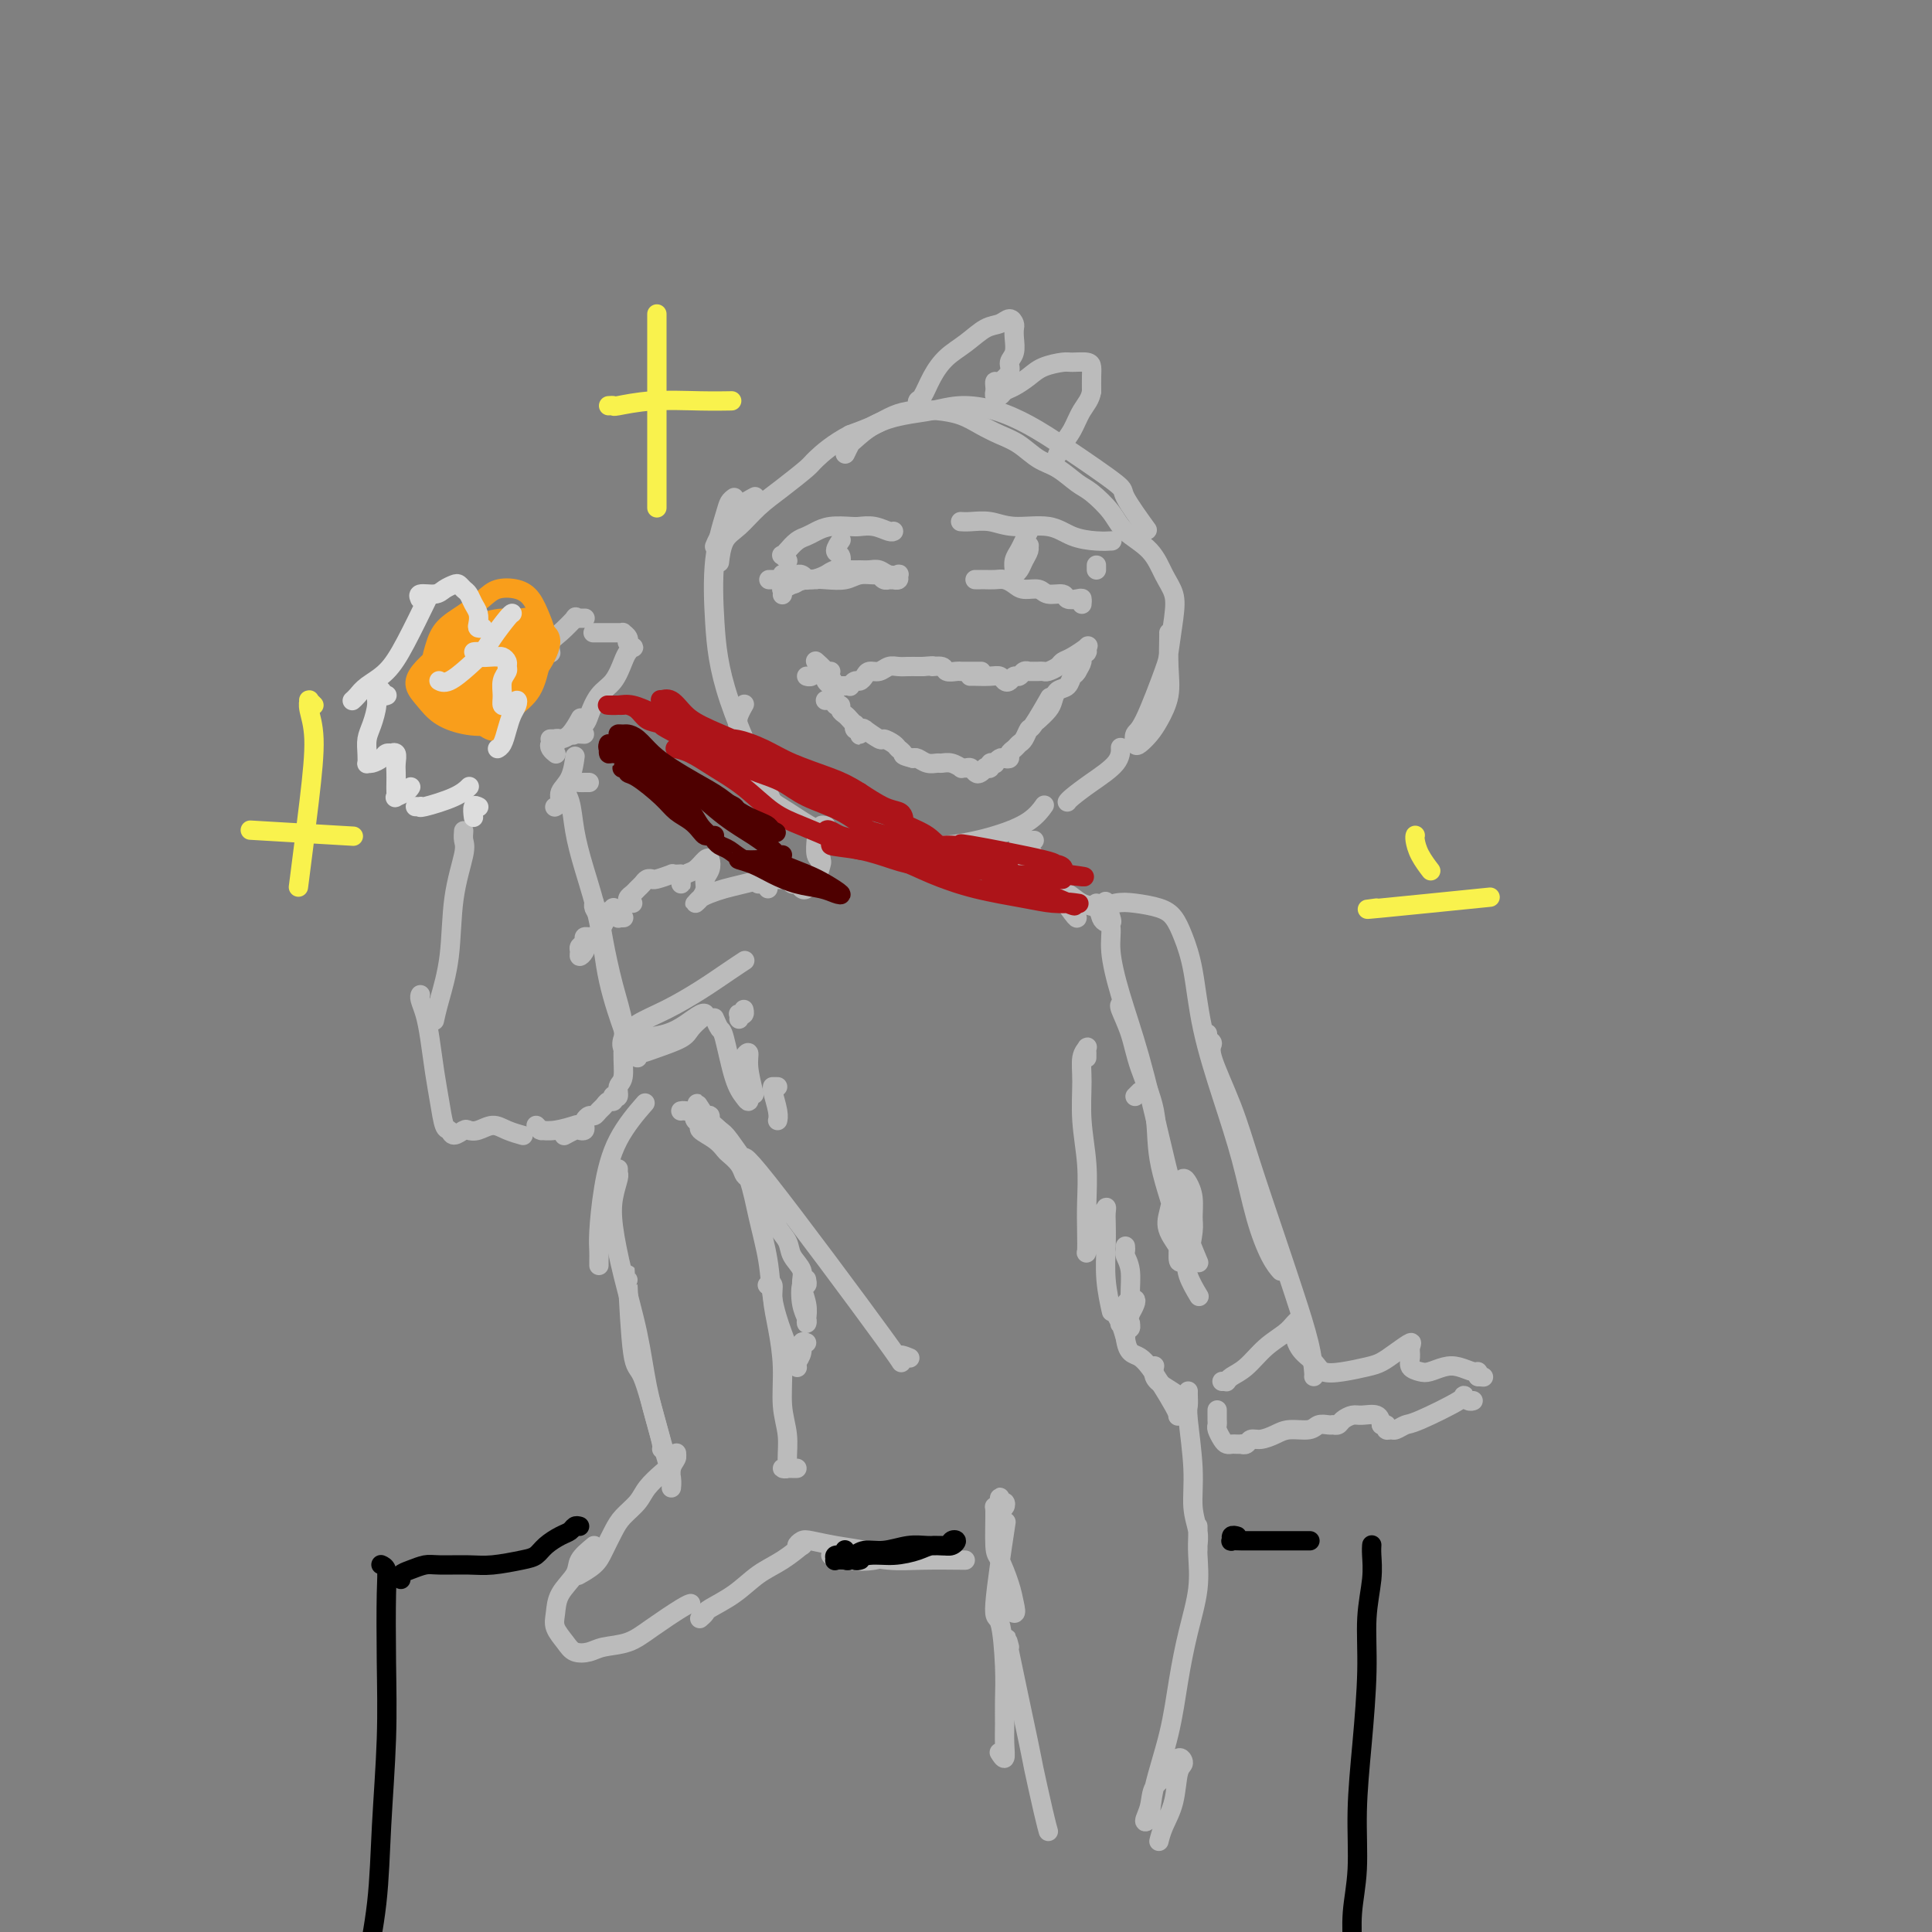 <svg viewBox='0 0 400 400' version='1.1' xmlns='http://www.w3.org/2000/svg' xmlns:xlink='http://www.w3.org/1999/xlink'><rect x="0" y="0" width="400" height="400" fill="#808080" stroke="none"/><g fill='none' stroke='rgb(187,187,187)' stroke-width='4' stroke-linecap='round' stroke-linejoin='round'><path d='M282,-12c-0.124,0.014 -0.248,0.029 0,0c0.248,-0.029 0.869,-0.101 1,0c0.131,0.101 -0.227,0.374 0,0c0.227,-0.374 1.041,-1.394 3,-2c1.959,-0.606 5.065,-0.796 8,-2c2.935,-1.204 5.698,-3.421 8,-5c2.302,-1.579 4.142,-2.519 6,-4c1.858,-1.481 3.734,-3.504 6,-4c2.266,-0.496 4.923,0.536 7,1c2.077,0.464 3.576,0.361 5,1c1.424,0.639 2.774,2.020 4,2c1.226,-0.020 2.328,-1.440 3,-2c0.672,-0.560 0.914,-0.259 1,0c0.086,0.259 0.018,0.475 0,0c-0.018,-0.475 0.016,-1.642 0,-2c-0.016,-0.358 -0.081,0.093 0,0c0.081,-0.093 0.308,-0.728 1,-1c0.692,-0.272 1.850,-0.179 3,0c1.150,0.179 2.294,0.444 3,1c0.706,0.556 0.976,1.401 2,2c1.024,0.599 2.804,0.950 4,1c1.196,0.050 1.808,-0.201 3,0c1.192,0.201 2.964,0.854 4,1c1.036,0.146 1.334,-0.214 2,0c0.666,0.214 1.698,1.001 2,1c0.302,-0.001 -0.126,-0.789 0,-1c0.126,-0.211 0.807,0.154 1,0c0.193,-0.154 -0.103,-0.826 0,-1c0.103,-0.174 0.605,0.149 1,0c0.395,-0.149 0.683,-0.771 1,-1c0.317,-0.229 0.662,-0.065 1,0c0.338,0.065 0.669,0.033 1,0'/><path d='M363,-27c0.774,-0.419 0.207,0.032 0,0c-0.207,-0.032 -0.056,-0.547 0,-1c0.056,-0.453 0.016,-0.844 0,-1c-0.016,-0.156 -0.008,-0.078 0,0'/><path d='M152,103c-0.368,0.274 -0.736,0.548 -1,1c-0.264,0.452 -0.423,1.080 -1,3c-0.577,1.920 -1.572,5.130 -2,9c-0.428,3.870 -0.290,8.398 0,13c0.290,4.602 0.732,9.277 3,16c2.268,6.723 6.362,15.492 8,19c1.638,3.508 0.819,1.754 0,0'/><path d='M154,146c0.100,-0.176 0.201,-0.352 0,0c-0.201,0.352 -0.702,1.232 -1,2c-0.298,0.768 -0.392,1.425 0,4c0.392,2.575 1.269,7.070 3,10c1.731,2.930 4.316,4.297 7,6c2.684,1.703 5.467,3.744 9,5c3.533,1.256 7.816,1.727 12,2c4.184,0.273 8.270,0.350 12,0c3.730,-0.350 7.103,-1.125 10,-2c2.897,-0.875 5.318,-1.851 7,-3c1.682,-1.149 2.623,-2.471 3,-3c0.377,-0.529 0.188,-0.264 0,0'/><path d='M221,166c0.008,-0.013 0.016,-0.026 0,0c-0.016,0.026 -0.057,0.091 0,0c0.057,-0.091 0.211,-0.336 1,-1c0.789,-0.664 2.211,-1.745 4,-3c1.789,-1.255 3.943,-2.684 5,-4c1.057,-1.316 1.016,-2.519 1,-3c-0.016,-0.481 -0.008,-0.241 0,0'/><path d='M175,94c0.392,-0.808 0.785,-1.617 1,-2c0.215,-0.383 0.253,-0.342 1,-1c0.747,-0.658 2.203,-2.017 4,-3c1.797,-0.983 3.935,-1.590 6,-2c2.065,-0.410 4.058,-0.623 6,-1c1.942,-0.377 3.831,-0.917 6,-1c2.169,-0.083 4.616,0.291 7,1c2.384,0.709 4.706,1.753 7,3c2.294,1.247 4.559,2.696 8,5c3.441,2.304 8.056,5.463 10,7c1.944,1.537 1.216,1.452 2,3c0.784,1.548 3.081,4.728 4,6c0.919,1.272 0.459,0.636 0,0'/><path d='M242,131c0.001,-0.008 0.002,-0.016 0,0c-0.002,0.016 -0.006,0.055 0,0c0.006,-0.055 0.024,-0.205 0,1c-0.024,1.205 -0.090,3.766 0,6c0.090,2.234 0.336,4.142 0,6c-0.336,1.858 -1.254,3.668 -2,5c-0.746,1.332 -1.321,2.187 -2,3c-0.679,0.813 -1.464,1.584 -2,2c-0.536,0.416 -0.824,0.478 -1,0c-0.176,-0.478 -0.240,-1.495 0,-2c0.240,-0.505 0.784,-0.498 2,-3c1.216,-2.502 3.105,-7.515 4,-10c0.895,-2.485 0.797,-2.443 1,-4c0.203,-1.557 0.707,-4.713 1,-7c0.293,-2.287 0.376,-3.706 0,-5c-0.376,-1.294 -1.210,-2.462 -2,-4c-0.790,-1.538 -1.537,-3.447 -3,-5c-1.463,-1.553 -3.644,-2.752 -5,-4c-1.356,-1.248 -1.888,-2.546 -3,-4c-1.112,-1.454 -2.803,-3.065 -4,-4c-1.197,-0.935 -1.898,-1.195 -3,-2c-1.102,-0.805 -2.605,-2.155 -4,-3c-1.395,-0.845 -2.682,-1.186 -4,-2c-1.318,-0.814 -2.665,-2.103 -4,-3c-1.335,-0.897 -2.657,-1.404 -4,-2c-1.343,-0.596 -2.708,-1.282 -4,-2c-1.292,-0.718 -2.511,-1.469 -4,-2c-1.489,-0.531 -3.247,-0.844 -5,-1c-1.753,-0.156 -3.501,-0.155 -5,0c-1.499,0.155 -2.750,0.465 -4,1c-1.250,0.535 -2.500,1.296 -4,2c-1.500,0.704 -3.250,1.352 -5,2'/><path d='M176,90c-3.539,1.836 -5.885,3.927 -7,5c-1.115,1.073 -0.999,1.128 -2,2c-1.001,0.872 -3.119,2.560 -5,4c-1.881,1.440 -3.523,2.632 -5,4c-1.477,1.368 -2.788,2.913 -4,4c-1.212,1.087 -2.326,1.716 -3,3c-0.674,1.284 -0.907,3.224 -1,4c-0.093,0.776 -0.047,0.388 0,0'/><path d='M156,103c0.293,-0.156 0.586,-0.311 0,0c-0.586,0.311 -2.052,1.089 -3,2c-0.948,0.911 -1.378,1.956 -2,3c-0.622,1.044 -1.437,2.089 -2,3c-0.563,0.911 -0.875,1.689 -1,2c-0.125,0.311 -0.062,0.156 0,0'/><path d='M214,174c0.114,-0.005 0.229,-0.010 0,0c-0.229,0.010 -0.800,0.034 -1,0c-0.200,-0.034 -0.029,-0.128 0,0c0.029,0.128 -0.085,0.478 0,1c0.085,0.522 0.369,1.218 1,2c0.631,0.782 1.609,1.652 2,2c0.391,0.348 0.196,0.174 0,0'/><path d='M212,174c0.115,0.019 0.230,0.039 0,0c-0.230,-0.039 -0.805,-0.136 -1,0c-0.195,0.136 -0.008,0.506 0,1c0.008,0.494 -0.162,1.114 0,2c0.162,0.886 0.655,2.039 1,3c0.345,0.961 0.541,1.732 1,2c0.459,0.268 1.182,0.035 2,0c0.818,-0.035 1.732,0.130 2,0c0.268,-0.130 -0.110,-0.554 0,-1c0.110,-0.446 0.709,-0.913 1,-1c0.291,-0.087 0.274,0.205 0,0c-0.274,-0.205 -0.805,-0.906 -1,-1c-0.195,-0.094 -0.052,0.420 0,1c0.052,0.580 0.014,1.228 1,3c0.986,1.772 2.996,4.669 4,6c1.004,1.331 1.001,1.094 1,1c-0.001,-0.094 -0.001,-0.047 0,0'/><path d='M171,171c-0.453,-0.121 -0.906,-0.242 -1,0c-0.094,0.242 0.170,0.846 0,1c-0.170,0.154 -0.774,-0.141 -1,0c-0.226,0.141 -0.074,0.717 0,1c0.074,0.283 0.071,0.272 0,1c-0.071,0.728 -0.212,2.196 0,3c0.212,0.804 0.775,0.944 1,1c0.225,0.056 0.113,0.028 0,0'/><path d='M171,175c0.112,-0.055 0.223,-0.109 0,0c-0.223,0.109 -0.781,0.382 -1,1c-0.219,0.618 -0.100,1.581 0,2c0.100,0.419 0.182,0.296 0,1c-0.182,0.704 -0.626,2.237 -1,3c-0.374,0.763 -0.678,0.755 -1,1c-0.322,0.245 -0.664,0.741 -1,1c-0.336,0.259 -0.668,0.280 -1,0c-0.332,-0.280 -0.663,-0.859 -1,-1c-0.337,-0.141 -0.678,0.158 -1,0c-0.322,-0.158 -0.625,-0.773 -1,-1c-0.375,-0.227 -0.821,-0.065 -1,0c-0.179,0.065 -0.089,0.032 0,0'/><path d='M159,184c-0.022,-0.423 -0.045,-0.845 0,-1c0.045,-0.155 0.156,-0.041 0,0c-0.156,0.041 -0.581,0.011 -1,0c-0.419,-0.011 -0.834,-0.003 -1,0c-0.166,0.003 -0.083,0.002 0,0'/><path d='M169,183c0.066,-0.412 0.131,-0.824 0,-1c-0.131,-0.176 -0.459,-0.114 -1,0c-0.541,0.114 -1.295,0.282 -2,0c-0.705,-0.282 -1.360,-1.015 -2,-1c-0.640,0.015 -1.263,0.778 -2,1c-0.737,0.222 -1.587,-0.095 -3,0c-1.413,0.095 -3.387,0.604 -5,1c-1.613,0.396 -2.864,0.681 -4,1c-1.136,0.319 -2.158,0.672 -3,1c-0.842,0.328 -1.504,0.632 -2,1c-0.496,0.368 -0.828,0.800 -1,1c-0.172,0.200 -0.186,0.167 0,0c0.186,-0.167 0.572,-0.469 1,-1c0.428,-0.531 0.897,-1.293 1,-2c0.103,-0.707 -0.160,-1.360 0,-2c0.160,-0.640 0.744,-1.269 1,-2c0.256,-0.731 0.184,-1.565 0,-2c-0.184,-0.435 -0.480,-0.471 -1,0c-0.520,0.471 -1.264,1.450 -2,2c-0.736,0.550 -1.465,0.670 -2,1c-0.535,0.330 -0.875,0.869 -1,1c-0.125,0.131 -0.033,-0.147 0,0c0.033,0.147 0.009,0.720 0,1c-0.009,0.280 -0.002,0.268 0,0c0.002,-0.268 0.001,-0.794 0,-1c-0.001,-0.206 -0.000,-0.094 0,0c0.000,0.094 0.000,0.170 0,0c-0.000,-0.170 -0.000,-0.585 0,-1'/><path d='M141,181c-0.887,0.156 -0.104,0.046 0,0c0.104,-0.046 -0.469,-0.026 -1,0c-0.531,0.026 -1.018,0.060 -1,0c0.018,-0.060 0.542,-0.212 0,0c-0.542,0.212 -2.148,0.788 -3,1c-0.852,0.212 -0.949,0.060 -1,0c-0.051,-0.060 -0.055,-0.027 0,0c0.055,0.027 0.170,0.049 0,0c-0.170,-0.049 -0.624,-0.168 -1,0c-0.376,0.168 -0.675,0.623 -1,1c-0.325,0.377 -0.677,0.675 -1,1c-0.323,0.325 -0.619,0.675 -1,1c-0.381,0.325 -0.848,0.623 -1,1c-0.152,0.377 0.011,0.833 0,1c-0.011,0.167 -0.195,0.045 0,0c0.195,-0.045 0.770,-0.013 1,0c0.230,0.013 0.115,0.006 0,0'/><path d='M129,190c0.113,-0.002 0.226,-0.004 0,0c-0.226,0.004 -0.792,0.015 -1,0c-0.208,-0.015 -0.060,-0.056 0,0c0.060,0.056 0.030,0.207 0,0c-0.030,-0.207 -0.061,-0.773 0,-1c0.061,-0.227 0.212,-0.114 0,0c-0.212,0.114 -0.788,0.230 -1,0c-0.212,-0.230 -0.061,-0.807 0,-1c0.061,-0.193 0.032,-0.003 0,0c-0.032,0.003 -0.067,-0.182 0,0c0.067,0.182 0.235,0.730 0,1c-0.235,0.270 -0.875,0.261 -1,0c-0.125,-0.261 0.264,-0.773 0,0c-0.264,0.773 -1.181,2.831 -2,4c-0.819,1.169 -1.541,1.449 -2,2c-0.459,0.551 -0.655,1.374 -1,2c-0.345,0.626 -0.840,1.054 -1,1c-0.160,-0.054 0.013,-0.589 0,-1c-0.013,-0.411 -0.213,-0.699 0,-1c0.213,-0.301 0.839,-0.614 1,-1c0.161,-0.386 -0.143,-0.846 0,-1c0.143,-0.154 0.732,-0.003 1,0c0.268,0.003 0.216,-0.144 0,0c-0.216,0.144 -0.597,0.577 -1,1c-0.403,0.423 -0.830,0.835 -1,1c-0.170,0.165 -0.085,0.082 0,0'/><path d='M96,172c-0.056,0.698 -0.113,1.397 0,2c0.113,0.603 0.394,1.111 0,3c-0.394,1.889 -1.465,5.158 -2,9c-0.535,3.842 -0.535,8.257 -1,12c-0.465,3.743 -1.394,6.816 -2,9c-0.606,2.184 -0.887,3.481 -1,4c-0.113,0.519 -0.056,0.259 0,0'/><path d='M122,162c-0.450,0.001 -0.899,0.002 -1,0c-0.101,-0.002 0.148,-0.008 0,0c-0.148,0.008 -0.692,0.029 -1,0c-0.308,-0.029 -0.379,-0.109 -1,0c-0.621,0.109 -1.792,0.408 -2,1c-0.208,0.592 0.548,1.479 1,3c0.452,1.521 0.602,3.677 1,6c0.398,2.323 1.046,4.813 2,8c0.954,3.187 2.214,7.071 3,11c0.786,3.929 1.096,7.904 2,12c0.904,4.096 2.401,8.313 3,10c0.599,1.687 0.299,0.843 0,0'/><path d='M123,187c0.025,-0.078 0.051,-0.155 0,0c-0.051,0.155 -0.178,0.543 0,1c0.178,0.457 0.660,0.984 1,2c0.340,1.016 0.537,2.520 1,5c0.463,2.480 1.192,5.934 2,9c0.808,3.066 1.696,5.743 2,8c0.304,2.257 0.025,4.094 0,6c-0.025,1.906 0.203,3.883 0,5c-0.203,1.117 -0.838,1.375 -1,2c-0.162,0.625 0.150,1.617 0,2c-0.150,0.383 -0.761,0.158 -1,0c-0.239,-0.158 -0.105,-0.250 0,0c0.105,0.250 0.183,0.841 0,1c-0.183,0.159 -0.626,-0.116 -1,0c-0.374,0.116 -0.678,0.623 -1,1c-0.322,0.377 -0.661,0.626 -1,1c-0.339,0.374 -0.678,0.875 -1,1c-0.322,0.125 -0.625,-0.124 -1,0c-0.375,0.124 -0.820,0.621 -1,1c-0.180,0.379 -0.094,0.641 0,1c0.094,0.359 0.196,0.814 0,1c-0.196,0.186 -0.692,0.101 -1,0c-0.308,-0.101 -0.429,-0.220 -1,0c-0.571,0.220 -1.592,0.777 -2,1c-0.408,0.223 -0.204,0.111 0,0'/><path d='M87,206c0.024,-0.050 0.048,-0.101 0,0c-0.048,0.101 -0.168,0.353 0,1c0.168,0.647 0.622,1.690 1,3c0.378,1.310 0.679,2.886 1,5c0.321,2.114 0.662,4.767 1,7c0.338,2.233 0.672,4.045 1,6c0.328,1.955 0.651,4.054 1,5c0.349,0.946 0.726,0.738 1,1c0.274,0.262 0.447,0.994 1,1c0.553,0.006 1.487,-0.714 2,-1c0.513,-0.286 0.604,-0.140 1,0c0.396,0.140 1.098,0.272 2,0c0.902,-0.272 2.005,-0.949 3,-1c0.995,-0.051 1.883,0.525 3,1c1.117,0.475 2.462,0.850 3,1c0.538,0.150 0.269,0.075 0,0'/><path d='M111,233c0.407,0.421 0.814,0.841 1,1c0.186,0.159 0.152,0.056 0,0c-0.152,-0.056 -0.422,-0.067 0,0c0.422,0.067 1.537,0.210 3,0c1.463,-0.210 3.275,-0.774 4,-1c0.725,-0.226 0.362,-0.113 0,0'/><path d='M115,167c-0.127,0.068 -0.255,0.137 0,0c0.255,-0.137 0.891,-0.479 1,-1c0.109,-0.521 -0.311,-1.222 0,-2c0.311,-0.778 1.353,-1.632 2,-3c0.647,-1.368 0.899,-3.248 1,-4c0.101,-0.752 0.050,-0.376 0,0'/><path d='M115,156c0.105,0.083 0.211,0.167 0,0c-0.211,-0.167 -0.737,-0.584 -1,-1c-0.263,-0.416 -0.263,-0.829 0,-1c0.263,-0.171 0.790,-0.098 1,0c0.210,0.098 0.105,0.222 0,0c-0.105,-0.222 -0.209,-0.792 0,-1c0.209,-0.208 0.732,-0.056 1,0c0.268,0.056 0.282,0.015 0,0c-0.282,-0.015 -0.861,-0.004 -1,0c-0.139,0.004 0.162,0.001 0,0c-0.162,-0.001 -0.787,-0.000 -1,0c-0.213,0.000 -0.013,-0.001 0,0c0.013,0.001 -0.161,0.003 0,0c0.161,-0.003 0.656,-0.012 1,0c0.344,0.012 0.535,0.044 1,0c0.465,-0.044 1.202,-0.166 2,-1c0.798,-0.834 1.657,-2.381 2,-3c0.343,-0.619 0.172,-0.309 0,0'/><path d='M121,152c-0.790,-0.052 -1.580,-0.104 -2,0c-0.420,0.104 -0.471,0.364 0,0c0.471,-0.364 1.464,-1.351 2,-2c0.536,-0.649 0.616,-0.961 1,-2c0.384,-1.039 1.073,-2.804 2,-4c0.927,-1.196 2.092,-1.822 3,-3c0.908,-1.178 1.560,-2.908 2,-4c0.440,-1.092 0.668,-1.546 1,-2c0.332,-0.454 0.770,-0.909 1,-1c0.230,-0.091 0.254,0.182 0,0c-0.254,-0.182 -0.786,-0.819 -1,-1c-0.214,-0.181 -0.112,0.095 0,0c0.112,-0.095 0.233,-0.561 0,-1c-0.233,-0.439 -0.821,-0.850 -1,-1c-0.179,-0.150 0.050,-0.040 0,0c-0.050,0.040 -0.378,0.011 -1,0c-0.622,-0.011 -1.538,-0.003 -2,0c-0.462,0.003 -0.471,0.001 -1,0c-0.529,-0.001 -1.580,-0.000 -2,0c-0.420,0.000 -0.210,0.000 0,0'/><path d='M121,128c0.123,-0.002 0.246,-0.003 0,0c-0.246,0.003 -0.860,0.011 -1,0c-0.140,-0.011 0.193,-0.040 0,0c-0.193,0.040 -0.913,0.148 -1,0c-0.087,-0.148 0.460,-0.551 0,0c-0.460,0.551 -1.927,2.055 -3,3c-1.073,0.945 -1.750,1.331 -2,2c-0.250,0.669 -0.071,1.620 0,2c0.071,0.380 0.036,0.190 0,0'/><path d='M235,227c0.417,-0.417 0.833,-0.833 1,-1c0.167,-0.167 0.083,-0.083 0,0'/><path d='M219,185c0.003,-0.001 0.006,-0.002 0,0c-0.006,0.002 -0.021,0.008 0,0c0.021,-0.008 0.079,-0.028 0,0c-0.079,0.028 -0.295,0.105 0,0c0.295,-0.105 1.101,-0.392 2,0c0.899,0.392 1.891,1.464 3,2c1.109,0.536 2.337,0.535 3,1c0.663,0.465 0.762,1.396 1,2c0.238,0.604 0.614,0.883 1,1c0.386,0.117 0.783,0.073 1,0c0.217,-0.073 0.253,-0.176 0,-1c-0.253,-0.824 -0.796,-2.371 -1,-3c-0.204,-0.629 -0.070,-0.342 0,0c0.070,0.342 0.076,0.739 0,1c-0.076,0.261 -0.233,0.385 0,1c0.233,0.615 0.856,1.720 1,3c0.144,1.280 -0.191,2.733 0,5c0.191,2.267 0.908,5.347 2,9c1.092,3.653 2.559,7.880 4,13c1.441,5.120 2.856,11.134 4,16c1.144,4.866 2.018,8.583 3,12c0.982,3.417 2.072,6.535 3,9c0.928,2.465 1.694,4.276 2,5c0.306,0.724 0.153,0.362 0,0'/><path d='M232,208c0.051,-0.003 0.102,-0.006 0,0c-0.102,0.006 -0.356,0.022 0,1c0.356,0.978 1.321,2.918 2,5c0.679,2.082 1.072,4.306 2,7c0.928,2.694 2.391,5.858 3,9c0.609,3.142 0.362,6.264 1,10c0.638,3.736 2.160,8.088 3,11c0.840,2.912 1.000,4.385 1,6c0.000,1.615 -0.158,3.371 0,4c0.158,0.629 0.632,0.132 1,0c0.368,-0.132 0.632,0.102 1,-1c0.368,-1.102 0.842,-3.540 1,-5c0.158,-1.460 0.001,-1.944 0,-3c-0.001,-1.056 0.154,-2.685 0,-4c-0.154,-1.315 -0.619,-2.316 -1,-3c-0.381,-0.684 -0.679,-1.052 -1,-1c-0.321,0.052 -0.664,0.523 -1,1c-0.336,0.477 -0.667,0.958 -1,2c-0.333,1.042 -0.670,2.644 -1,4c-0.330,1.356 -0.652,2.466 0,4c0.652,1.534 2.278,3.494 3,5c0.722,1.506 0.541,2.559 1,4c0.459,1.441 1.560,3.269 2,4c0.440,0.731 0.220,0.366 0,0'/><path d='M124,262c-0.004,-0.262 -0.009,-0.524 0,-1c0.009,-0.476 0.031,-1.165 0,-2c-0.031,-0.835 -0.116,-1.815 0,-4c0.116,-2.185 0.433,-5.575 1,-9c0.567,-3.425 1.383,-6.884 3,-10c1.617,-3.116 4.033,-5.890 5,-7c0.967,-1.110 0.483,-0.555 0,0'/><path d='M141,230c0.013,-0.003 0.027,-0.006 0,0c-0.027,0.006 -0.093,0.023 0,0c0.093,-0.023 0.346,-0.084 1,0c0.654,0.084 1.708,0.315 3,1c1.292,0.685 2.822,1.825 4,3c1.178,1.175 2.002,2.384 3,4c0.998,1.616 2.168,3.638 3,6c0.832,2.362 1.326,5.063 2,8c0.674,2.937 1.529,6.111 2,9c0.471,2.889 0.557,5.492 1,8c0.443,2.508 1.242,4.920 2,7c0.758,2.080 1.473,3.829 2,5c0.527,1.171 0.865,1.763 1,2c0.135,0.237 0.068,0.118 0,0'/><path d='M167,265c-0.028,-0.140 -0.056,-0.280 0,0c0.056,0.280 0.197,0.979 0,1c-0.197,0.021 -0.733,-0.637 -1,0c-0.267,0.637 -0.267,2.569 0,4c0.267,1.431 0.799,2.360 1,3c0.201,0.640 0.070,0.989 0,1c-0.070,0.011 -0.078,-0.318 0,-1c0.078,-0.682 0.243,-1.719 0,-3c-0.243,-1.281 -0.895,-2.807 -1,-4c-0.105,-1.193 0.338,-2.053 0,-3c-0.338,-0.947 -1.457,-1.982 -2,-3c-0.543,-1.018 -0.512,-2.019 -1,-3c-0.488,-0.981 -1.496,-1.940 -2,-3c-0.504,-1.060 -0.502,-2.220 -1,-3c-0.498,-0.780 -1.494,-1.181 -2,-2c-0.506,-0.819 -0.521,-2.055 -1,-3c-0.479,-0.945 -1.423,-1.600 -2,-2c-0.577,-0.400 -0.786,-0.544 -1,-1c-0.214,-0.456 -0.433,-1.225 -1,-2c-0.567,-0.775 -1.482,-1.556 -2,-2c-0.518,-0.444 -0.640,-0.553 -1,-1c-0.360,-0.447 -0.959,-1.234 -2,-2c-1.041,-0.766 -2.524,-1.512 -3,-2c-0.476,-0.488 0.053,-0.719 0,-1c-0.053,-0.281 -0.690,-0.611 -1,-1c-0.310,-0.389 -0.293,-0.836 0,-1c0.293,-0.164 0.862,-0.044 1,0c0.138,0.044 -0.155,0.012 0,0c0.155,-0.012 0.759,-0.003 1,0c0.241,0.003 0.121,0.002 0,0'/><path d='M146,231c-3.162,-4.942 -1.067,-1.297 0,0c1.067,1.297 1.108,0.247 1,0c-0.108,-0.247 -0.363,0.310 0,1c0.363,0.690 1.344,1.513 2,2c0.656,0.487 0.985,0.637 2,2c1.015,1.363 2.714,3.938 3,4c0.286,0.062 -0.840,-2.389 5,5c5.840,7.389 18.648,24.620 24,32c5.352,7.380 3.249,4.910 3,4c-0.249,-0.910 1.358,-0.260 2,0c0.642,0.260 0.321,0.130 0,0'/><path d='M128,242c0.007,0.429 0.015,0.858 0,1c-0.015,0.142 -0.052,-0.004 0,0c0.052,0.004 0.192,0.159 0,1c-0.192,0.841 -0.715,2.368 -1,4c-0.285,1.632 -0.333,3.370 0,6c0.333,2.630 1.046,6.151 2,10c0.954,3.849 2.151,8.026 3,12c0.849,3.974 1.352,7.744 2,11c0.648,3.256 1.442,5.996 2,8c0.558,2.004 0.881,3.270 1,4c0.119,0.730 0.034,0.923 0,1c-0.034,0.077 -0.017,0.039 0,0'/><path d='M130,265c-0.073,-1.079 -0.146,-2.158 0,1c0.146,3.158 0.512,10.554 1,14c0.488,3.446 1.097,2.941 2,5c0.903,2.059 2.099,6.680 3,10c0.901,3.320 1.508,5.339 2,7c0.492,1.661 0.868,2.964 1,4c0.132,1.036 0.021,1.804 0,2c-0.021,0.196 0.047,-0.182 0,-1c-0.047,-0.818 -0.208,-2.077 0,-3c0.208,-0.923 0.785,-1.509 1,-2c0.215,-0.491 0.067,-0.887 0,-1c-0.067,-0.113 -0.052,0.056 0,0c0.052,-0.056 0.142,-0.335 0,0c-0.142,0.335 -0.517,1.286 -1,2c-0.483,0.714 -1.074,1.190 -2,2c-0.926,0.810 -2.188,1.953 -3,3c-0.812,1.047 -1.175,1.999 -2,3c-0.825,1.001 -2.113,2.051 -3,3c-0.887,0.949 -1.372,1.795 -2,3c-0.628,1.205 -1.397,2.768 -2,4c-0.603,1.232 -1.038,2.134 -2,3c-0.962,0.866 -2.451,1.695 -3,2c-0.549,0.305 -0.157,0.087 0,0c0.157,-0.087 0.078,-0.044 0,0'/><path d='M123,320c-1.239,1.022 -2.477,2.044 -3,3c-0.523,0.956 -0.330,1.845 -1,3c-0.670,1.155 -2.203,2.576 -3,4c-0.797,1.424 -0.859,2.852 -1,4c-0.141,1.148 -0.360,2.017 0,3c0.360,0.983 1.299,2.080 2,3c0.701,0.920 1.164,1.665 2,2c0.836,0.335 2.045,0.262 3,0c0.955,-0.262 1.657,-0.711 3,-1c1.343,-0.289 3.327,-0.417 5,-1c1.673,-0.583 3.036,-1.620 5,-3c1.964,-1.380 4.529,-3.102 6,-4c1.471,-0.898 1.849,-0.971 2,-1c0.151,-0.029 0.076,-0.015 0,0'/><path d='M145,335c-0.115,0.100 -0.230,0.200 0,0c0.230,-0.200 0.805,-0.699 1,-1c0.195,-0.301 0.011,-0.403 1,-1c0.989,-0.597 3.152,-1.688 5,-3c1.848,-1.313 3.382,-2.847 5,-4c1.618,-1.153 3.320,-1.926 5,-3c1.680,-1.074 3.337,-2.450 4,-3c0.663,-0.550 0.331,-0.275 0,0'/><path d='M167,278c-0.452,-0.167 -0.905,-0.333 -1,0c-0.095,0.333 0.167,1.167 0,2c-0.167,0.833 -0.762,1.667 -1,2c-0.238,0.333 -0.119,0.167 0,0'/><path d='M132,219c-0.004,-0.424 -0.009,-0.848 0,-1c0.009,-0.152 0.030,-0.033 0,0c-0.030,0.033 -0.111,-0.021 0,0c0.111,0.021 0.414,0.118 1,0c0.586,-0.118 1.453,-0.452 3,-1c1.547,-0.548 3.772,-1.311 5,-2c1.228,-0.689 1.459,-1.303 2,-2c0.541,-0.697 1.392,-1.476 2,-2c0.608,-0.524 0.974,-0.792 1,-1c0.026,-0.208 -0.287,-0.355 -1,0c-0.713,0.355 -1.826,1.210 -3,2c-1.174,0.790 -2.407,1.513 -4,2c-1.593,0.487 -3.544,0.738 -5,1c-1.456,0.262 -2.415,0.535 -3,1c-0.585,0.465 -0.794,1.122 -1,1c-0.206,-0.122 -0.407,-1.023 0,-2c0.407,-0.977 1.423,-2.031 3,-3c1.577,-0.969 3.715,-1.854 6,-3c2.285,-1.146 4.715,-2.555 7,-4c2.285,-1.445 4.423,-2.928 6,-4c1.577,-1.072 2.593,-1.735 3,-2c0.407,-0.265 0.203,-0.133 0,0'/><path d='M153,211c0.030,-0.415 0.061,-0.829 0,-1c-0.061,-0.171 -0.212,-0.097 0,0c0.212,0.097 0.788,0.219 1,0c0.212,-0.219 0.061,-0.777 0,-1c-0.061,-0.223 -0.030,-0.112 0,0'/><path d='M148,211c-0.095,-0.223 -0.191,-0.446 0,0c0.191,0.446 0.667,1.560 1,2c0.333,0.440 0.521,0.205 1,2c0.479,1.795 1.249,5.621 2,8c0.751,2.379 1.482,3.311 2,4c0.518,0.689 0.822,1.136 1,1c0.178,-0.136 0.229,-0.853 0,-2c-0.229,-1.147 -0.737,-2.723 -1,-4c-0.263,-1.277 -0.280,-2.254 0,-3c0.280,-0.746 0.859,-1.262 1,-1c0.141,0.262 -0.154,1.301 0,3c0.154,1.699 0.758,4.057 1,5c0.242,0.943 0.121,0.472 0,0'/><path d='M227,187c-0.131,0.430 -0.263,0.861 0,1c0.263,0.139 0.920,-0.013 1,0c0.080,0.013 -0.417,0.190 0,0c0.417,-0.190 1.750,-0.748 3,-1c1.250,-0.252 2.418,-0.198 4,0c1.582,0.198 3.577,0.538 5,1c1.423,0.462 2.274,1.045 3,2c0.726,0.955 1.328,2.284 2,4c0.672,1.716 1.415,3.821 2,7c0.585,3.179 1.014,7.432 2,12c0.986,4.568 2.531,9.452 4,14c1.469,4.548 2.863,8.760 4,13c1.137,4.240 2.016,8.508 3,12c0.984,3.492 2.073,6.209 3,8c0.927,1.791 1.694,2.654 2,3c0.306,0.346 0.153,0.173 0,0'/><path d='M250,214c-0.139,0.338 -0.279,0.676 0,1c0.279,0.324 0.976,0.634 1,1c0.024,0.366 -0.626,0.789 0,3c0.626,2.211 2.528,6.210 4,10c1.472,3.790 2.514,7.369 4,12c1.486,4.631 3.418,10.313 5,15c1.582,4.687 2.816,8.380 4,12c1.184,3.620 2.317,7.166 3,10c0.683,2.834 0.915,4.955 1,6c0.085,1.045 0.024,1.013 0,1c-0.024,-0.013 -0.012,-0.006 0,0'/><path d='M225,219c-0.002,-0.451 -0.004,-0.901 0,-1c0.004,-0.099 0.016,0.154 0,0c-0.016,-0.154 -0.058,-0.716 0,-1c0.058,-0.284 0.215,-0.291 0,0c-0.215,0.291 -0.804,0.880 -1,2c-0.196,1.120 -0.000,2.770 0,5c0.000,2.230 -0.196,5.039 0,8c0.196,2.961 0.784,6.073 1,9c0.216,2.927 0.061,5.669 0,8c-0.061,2.331 -0.027,4.251 0,6c0.027,1.749 0.049,3.329 0,4c-0.049,0.671 -0.167,0.434 0,0c0.167,-0.434 0.619,-1.066 1,-2c0.381,-0.934 0.690,-2.169 1,-3c0.310,-0.831 0.619,-1.257 1,-2c0.381,-0.743 0.833,-1.804 1,-2c0.167,-0.196 0.048,0.474 0,1c-0.048,0.526 -0.027,0.909 0,2c0.027,1.091 0.059,2.890 0,5c-0.059,2.110 -0.208,4.530 0,7c0.208,2.470 0.774,4.992 1,6c0.226,1.008 0.113,0.504 0,0'/><path d='M253,286c0.419,0.006 0.839,0.011 1,0c0.161,-0.011 0.065,-0.040 0,0c-0.065,0.040 -0.099,0.149 0,0c0.099,-0.149 0.331,-0.554 1,-1c0.669,-0.446 1.777,-0.932 3,-2c1.223,-1.068 2.562,-2.718 4,-4c1.438,-1.282 2.975,-2.196 4,-3c1.025,-0.804 1.539,-1.497 2,-2c0.461,-0.503 0.871,-0.816 1,-1c0.129,-0.184 -0.022,-0.240 0,0c0.022,0.240 0.217,0.775 0,1c-0.217,0.225 -0.846,0.138 -1,1c-0.154,0.862 0.168,2.673 1,4c0.832,1.327 2.176,2.171 3,3c0.824,0.829 1.129,1.642 2,2c0.871,0.358 2.308,0.259 4,0c1.692,-0.259 3.641,-0.680 5,-1c1.359,-0.320 2.130,-0.539 3,-1c0.870,-0.461 1.839,-1.164 3,-2c1.161,-0.836 2.513,-1.804 3,-2c0.487,-0.196 0.107,0.379 0,1c-0.107,0.621 0.057,1.287 0,2c-0.057,0.713 -0.336,1.472 0,2c0.336,0.528 1.288,0.825 2,1c0.712,0.175 1.186,0.228 2,0c0.814,-0.228 1.970,-0.738 3,-1c1.030,-0.262 1.936,-0.276 3,0c1.064,0.276 2.286,0.844 3,1c0.714,0.156 0.918,-0.098 1,0c0.082,0.098 0.041,0.549 0,1'/><path d='M306,285c2.000,0.167 1.000,0.083 0,0'/><path d='M252,292c0.000,0.024 0.000,0.048 0,0c-0.000,-0.048 -0.001,-0.169 0,0c0.001,0.169 0.003,0.626 0,1c-0.003,0.374 -0.012,0.664 0,1c0.012,0.336 0.045,0.717 0,1c-0.045,0.283 -0.167,0.468 0,1c0.167,0.532 0.623,1.411 1,2c0.377,0.589 0.675,0.890 1,1c0.325,0.110 0.679,0.031 1,0c0.321,-0.031 0.610,-0.012 1,0c0.390,0.012 0.880,0.018 1,0c0.120,-0.018 -0.130,-0.060 0,0c0.130,0.060 0.641,0.222 1,0c0.359,-0.222 0.565,-0.829 1,-1c0.435,-0.171 1.099,0.094 2,0c0.901,-0.094 2.038,-0.547 3,-1c0.962,-0.453 1.750,-0.906 3,-1c1.250,-0.094 2.962,0.171 4,0c1.038,-0.171 1.403,-0.778 2,-1c0.597,-0.222 1.427,-0.060 2,0c0.573,0.060 0.889,0.017 1,0c0.111,-0.017 0.018,-0.007 0,0c-0.018,0.007 0.040,0.012 0,0c-0.040,-0.012 -0.178,-0.041 0,0c0.178,0.041 0.671,0.153 1,0c0.329,-0.153 0.494,-0.571 1,-1c0.506,-0.429 1.352,-0.867 2,-1c0.648,-0.133 1.098,0.041 2,0c0.902,-0.041 2.258,-0.297 3,0c0.742,0.297 0.871,1.149 1,2'/><path d='M286,295c0.859,0.248 1.007,-0.134 1,0c-0.007,0.134 -0.170,0.782 0,1c0.170,0.218 0.674,0.006 1,0c0.326,-0.006 0.475,0.193 1,0c0.525,-0.193 1.425,-0.780 2,-1c0.575,-0.220 0.823,-0.073 3,-1c2.177,-0.927 6.282,-2.928 8,-4c1.718,-1.072 1.049,-1.215 1,-1c-0.049,0.215 0.523,0.790 1,1c0.477,0.210 0.859,0.057 1,0c0.141,-0.057 0.040,-0.016 0,0c-0.040,0.016 -0.020,0.008 0,0'/><path d='M233,258c0.031,0.367 0.062,0.734 0,1c-0.062,0.266 -0.216,0.430 0,1c0.216,0.570 0.804,1.544 1,3c0.196,1.456 0.000,3.393 0,5c-0.000,1.607 0.195,2.884 0,4c-0.195,1.116 -0.782,2.073 -1,3c-0.218,0.927 -0.069,1.825 0,2c0.069,0.175 0.058,-0.373 0,-1c-0.058,-0.627 -0.162,-1.331 0,-2c0.162,-0.669 0.591,-1.302 1,-2c0.409,-0.698 0.800,-1.462 1,-2c0.200,-0.538 0.211,-0.849 0,-1c-0.211,-0.151 -0.645,-0.142 -1,0c-0.355,0.142 -0.632,0.416 -1,1c-0.368,0.584 -0.827,1.476 -1,2c-0.173,0.524 -0.062,0.680 0,1c0.062,0.320 0.073,0.805 0,1c-0.073,0.195 -0.230,0.101 0,0c0.230,-0.101 0.847,-0.208 1,0c0.153,0.208 -0.158,0.733 0,1c0.158,0.267 0.784,0.278 1,0c0.216,-0.278 0.020,-0.844 0,-1c-0.020,-0.156 0.135,0.097 0,0c-0.135,-0.097 -0.559,-0.546 -1,-1c-0.441,-0.454 -0.900,-0.915 -1,-1c-0.100,-0.085 0.158,0.207 0,0c-0.158,-0.207 -0.733,-0.911 -1,-1c-0.267,-0.089 -0.226,0.438 0,1c0.226,0.562 0.636,1.161 1,2c0.364,0.839 0.682,1.920 1,3'/><path d='M233,277c0.481,3.615 1.684,3.151 3,4c1.316,0.849 2.744,3.011 4,5c1.256,1.989 2.338,3.805 3,5c0.662,1.195 0.903,1.770 1,2c0.097,0.230 0.048,0.115 0,0'/><path d='M239,283c0.039,-0.179 0.078,-0.358 0,0c-0.078,0.358 -0.273,1.252 0,2c0.273,0.748 1.015,1.350 2,2c0.985,0.650 2.212,1.350 3,2c0.788,0.650 1.135,1.252 1,2c-0.135,0.748 -0.753,1.642 -1,2c-0.247,0.358 -0.124,0.179 0,0'/><path d='M159,266c-0.119,0.056 -0.238,0.112 0,0c0.238,-0.112 0.833,-0.390 1,0c0.167,0.390 -0.095,1.450 0,3c0.095,1.550 0.547,3.591 1,6c0.453,2.409 0.907,5.185 1,8c0.093,2.815 -0.176,5.668 0,8c0.176,2.332 0.796,4.141 1,6c0.204,1.859 -0.009,3.766 0,5c0.009,1.234 0.241,1.795 0,2c-0.241,0.205 -0.954,0.055 -1,0c-0.046,-0.055 0.575,-0.015 1,0c0.425,0.015 0.653,0.004 1,0c0.347,-0.004 0.813,-0.001 1,0c0.187,0.001 0.093,0.001 0,0'/><path d='M166,320c0.135,-0.029 0.271,-0.057 0,0c-0.271,0.057 -0.947,0.200 -1,0c-0.053,-0.200 0.519,-0.743 1,-1c0.481,-0.257 0.871,-0.227 2,0c1.129,0.227 2.998,0.650 5,1c2.002,0.350 4.137,0.626 6,1c1.863,0.374 3.456,0.846 5,1c1.544,0.154 3.041,-0.011 4,0c0.959,0.011 1.380,0.198 2,0c0.620,-0.198 1.440,-0.781 2,-1c0.560,-0.219 0.860,-0.074 1,0c0.140,0.074 0.122,0.076 0,0c-0.122,-0.076 -0.346,-0.230 -1,0c-0.654,0.230 -1.737,0.842 -3,1c-1.263,0.158 -2.707,-0.140 -4,0c-1.293,0.140 -2.436,0.717 -4,1c-1.564,0.283 -3.548,0.271 -5,0c-1.452,-0.271 -2.371,-0.801 -3,-1c-0.629,-0.199 -0.967,-0.067 -1,0c-0.033,0.067 0.238,0.071 1,0c0.762,-0.071 2.016,-0.215 4,0c1.984,0.215 4.697,0.790 7,1c2.303,0.210 4.197,0.057 7,0c2.803,-0.057 6.515,-0.016 8,0c1.485,0.016 0.742,0.008 0,0'/><path d='M207,312c0.392,0.124 0.785,0.247 1,0c0.215,-0.247 0.254,-0.865 0,-1c-0.254,-0.135 -0.800,0.213 -1,0c-0.200,-0.213 -0.052,-0.986 0,-1c0.052,-0.014 0.010,0.733 0,1c-0.010,0.267 0.011,0.055 0,0c-0.011,-0.055 -0.056,0.048 0,0c0.056,-0.048 0.213,-0.248 0,0c-0.213,0.248 -0.797,0.943 -1,1c-0.203,0.057 -0.027,-0.526 0,1c0.027,1.526 -0.096,5.160 0,7c0.096,1.840 0.410,1.885 1,3c0.590,1.115 1.454,3.300 2,5c0.546,1.700 0.773,2.914 1,4c0.227,1.086 0.453,2.044 0,2c-0.453,-0.044 -1.583,-1.089 -2,-2c-0.417,-0.911 -0.119,-1.689 0,-2c0.119,-0.311 0.060,-0.156 0,0'/><path d='M208,317c0.249,-1.638 0.497,-3.275 0,0c-0.497,3.275 -1.741,11.464 -2,15c-0.259,3.536 0.466,2.420 1,4c0.534,1.580 0.876,5.858 1,9c0.124,3.142 0.030,5.150 0,7c-0.030,1.850 0.006,3.543 0,5c-0.006,1.457 -0.053,2.679 0,4c0.053,1.321 0.207,2.740 0,3c-0.207,0.260 -0.773,-0.640 -1,-1c-0.227,-0.360 -0.113,-0.180 0,0'/><path d='M209,341c-0.437,-1.642 -0.874,-3.284 0,1c0.874,4.284 3.057,14.493 4,19c0.943,4.507 0.644,3.311 1,5c0.356,1.689 1.365,6.262 2,9c0.635,2.738 0.896,3.639 1,4c0.104,0.361 0.052,0.180 0,0'/><path d='M246,288c-0.009,0.221 -0.017,0.442 0,1c0.017,0.558 0.061,1.454 0,2c-0.061,0.546 -0.227,0.741 0,3c0.227,2.259 0.845,6.581 1,10c0.155,3.419 -0.155,5.934 0,8c0.155,2.066 0.774,3.682 1,5c0.226,1.318 0.061,2.338 0,3c-0.061,0.662 -0.016,0.967 0,1c0.016,0.033 0.004,-0.206 0,-1c-0.004,-0.794 0.001,-2.145 0,-3c-0.001,-0.855 -0.006,-1.216 0,-1c0.006,0.216 0.023,1.008 0,2c-0.023,0.992 -0.088,2.185 0,4c0.088,1.815 0.328,4.252 0,7c-0.328,2.748 -1.225,5.808 -2,9c-0.775,3.192 -1.428,6.518 -2,10c-0.572,3.482 -1.064,7.121 -2,11c-0.936,3.879 -2.316,7.997 -3,11c-0.684,3.003 -0.671,4.891 -1,6c-0.329,1.109 -1.000,1.437 -1,1c-0.000,-0.437 0.670,-1.641 1,-3c0.330,-1.359 0.320,-2.873 1,-4c0.680,-1.127 2.051,-1.867 3,-3c0.949,-1.133 1.477,-2.659 2,-3c0.523,-0.341 1.040,0.505 1,1c-0.040,0.495 -0.638,0.641 -1,2c-0.362,1.359 -0.489,3.931 -1,6c-0.511,2.069 -1.407,3.634 -2,5c-0.593,1.366 -0.884,2.533 -1,3c-0.116,0.467 -0.058,0.233 0,0'/><path d='M169,137c0.000,0.000 0.000,0.000 0,0c-0.000,-0.000 -0.002,-0.001 0,0c0.002,0.001 0.006,0.005 0,0c-0.006,-0.005 -0.022,-0.019 0,0c0.022,0.019 0.083,0.072 0,0c-0.083,-0.072 -0.310,-0.267 0,0c0.310,0.267 1.155,0.997 2,2c0.845,1.003 1.688,2.280 2,3c0.312,0.720 0.094,0.883 0,1c-0.094,0.117 -0.063,0.188 0,0c0.063,-0.188 0.160,-0.636 0,-1c-0.160,-0.364 -0.575,-0.644 -1,-1c-0.425,-0.356 -0.861,-0.789 -1,-1c-0.139,-0.211 0.018,-0.200 0,0c-0.018,0.200 -0.212,0.589 0,1c0.212,0.411 0.830,0.842 1,1c0.170,0.158 -0.108,0.042 0,0c0.108,-0.042 0.603,-0.010 1,0c0.397,0.010 0.698,-0.001 1,0c0.302,0.001 0.606,0.015 1,0c0.394,-0.015 0.879,-0.059 1,0c0.121,0.059 -0.123,0.222 0,0c0.123,-0.222 0.613,-0.829 1,-1c0.387,-0.171 0.670,0.094 1,0c0.330,-0.094 0.707,-0.547 1,-1c0.293,-0.453 0.501,-0.906 1,-1c0.499,-0.094 1.289,0.171 2,0c0.711,-0.171 1.342,-0.778 2,-1c0.658,-0.222 1.341,-0.060 2,0c0.659,0.060 1.293,0.016 2,0c0.707,-0.016 1.488,-0.005 2,0c0.512,0.005 0.756,0.002 1,0'/><path d='M191,138c3.434,-0.293 2.019,-0.026 2,0c-0.019,0.026 1.360,-0.189 2,0c0.640,0.189 0.543,0.783 1,1c0.457,0.217 1.468,0.058 2,0c0.532,-0.058 0.586,-0.016 1,0c0.414,0.016 1.188,0.004 2,0c0.812,-0.004 1.660,-0.001 2,0c0.340,0.001 0.170,0.001 0,0'/><path d='M201,140c-0.134,-0.001 -0.267,-0.001 0,0c0.267,0.001 0.936,0.004 1,0c0.064,-0.004 -0.477,-0.014 0,0c0.477,0.014 1.973,0.052 3,0c1.027,-0.052 1.585,-0.195 2,0c0.415,0.195 0.688,0.728 1,1c0.312,0.272 0.662,0.283 1,0c0.338,-0.283 0.665,-0.860 1,-1c0.335,-0.140 0.677,0.159 1,0c0.323,-0.159 0.626,-0.775 1,-1c0.374,-0.225 0.817,-0.060 1,0c0.183,0.060 0.104,0.016 0,0c-0.104,-0.016 -0.235,-0.005 0,0c0.235,0.005 0.835,0.002 1,0c0.165,-0.002 -0.107,-0.003 0,0c0.107,0.003 0.591,0.012 1,0c0.409,-0.012 0.741,-0.043 1,0c0.259,0.043 0.445,0.162 1,0c0.555,-0.162 1.480,-0.605 2,-1c0.520,-0.395 0.637,-0.743 1,-1c0.363,-0.257 0.973,-0.422 2,-1c1.027,-0.578 2.472,-1.567 3,-2c0.528,-0.433 0.137,-0.309 0,0c-0.137,0.309 -0.022,0.803 0,1c0.022,0.197 -0.049,0.097 0,0c0.049,-0.097 0.219,-0.191 0,0c-0.219,0.191 -0.828,0.667 -1,1c-0.172,0.333 0.094,0.524 0,1c-0.094,0.476 -0.547,1.238 -1,2'/><path d='M223,139c-0.504,0.888 -0.764,0.608 -1,1c-0.236,0.392 -0.449,1.458 -1,2c-0.551,0.542 -1.440,0.562 -2,1c-0.560,0.438 -0.791,1.294 -1,2c-0.209,0.706 -0.396,1.261 -1,2c-0.604,0.739 -1.624,1.660 -2,2c-0.376,0.340 -0.107,0.097 0,0c0.107,-0.097 0.054,-0.049 0,0'/><path d='M217,145c0.316,-0.550 0.632,-1.101 0,0c-0.632,1.101 -2.210,3.853 -3,5c-0.790,1.147 -0.790,0.688 -1,1c-0.210,0.312 -0.630,1.394 -1,2c-0.370,0.606 -0.691,0.737 -1,1c-0.309,0.263 -0.607,0.658 -1,1c-0.393,0.342 -0.880,0.631 -1,1c-0.120,0.369 0.127,0.817 0,1c-0.127,0.183 -0.626,0.101 -1,0c-0.374,-0.101 -0.621,-0.219 -1,0c-0.379,0.219 -0.890,0.777 -1,1c-0.110,0.223 0.182,0.111 0,0c-0.182,-0.111 -0.836,-0.222 -1,0c-0.164,0.222 0.163,0.779 0,1c-0.163,0.221 -0.817,0.108 -1,0c-0.183,-0.108 0.106,-0.211 0,0c-0.106,0.211 -0.607,0.736 -1,1c-0.393,0.264 -0.678,0.268 -1,0c-0.322,-0.268 -0.680,-0.808 -1,-1c-0.320,-0.192 -0.600,-0.037 -1,0c-0.400,0.037 -0.918,-0.043 -1,0c-0.082,0.043 0.274,0.209 0,0c-0.274,-0.209 -1.176,-0.792 -2,-1c-0.824,-0.208 -1.569,-0.042 -2,0c-0.431,0.042 -0.549,-0.040 -1,0c-0.451,0.040 -1.237,0.203 -2,0c-0.763,-0.203 -1.504,-0.772 -2,-1c-0.496,-0.228 -0.748,-0.114 -1,0'/><path d='M189,157c-2.566,-0.641 -1.981,-0.744 -2,-1c-0.019,-0.256 -0.643,-0.665 -1,-1c-0.357,-0.335 -0.446,-0.598 -1,-1c-0.554,-0.402 -1.574,-0.945 -2,-1c-0.426,-0.055 -0.257,0.378 -1,0c-0.743,-0.378 -2.399,-1.566 -3,-2c-0.601,-0.434 -0.147,-0.113 0,0c0.147,0.113 -0.013,0.017 0,0c0.013,-0.017 0.200,0.044 0,0c-0.200,-0.044 -0.786,-0.194 -1,0c-0.214,0.194 -0.056,0.731 0,1c0.056,0.269 0.011,0.269 0,0c-0.011,-0.269 0.011,-0.808 0,-1c-0.011,-0.192 -0.055,-0.037 0,0c0.055,0.037 0.208,-0.046 0,0c-0.208,0.046 -0.776,0.219 -1,0c-0.224,-0.219 -0.102,-0.832 0,-1c0.102,-0.168 0.186,0.109 0,0c-0.186,-0.109 -0.642,-0.602 -1,-1c-0.358,-0.398 -0.617,-0.699 -1,-1c-0.383,-0.301 -0.891,-0.603 -1,-1c-0.109,-0.397 0.182,-0.891 0,-1c-0.182,-0.109 -0.837,0.167 -1,0c-0.163,-0.167 0.167,-0.777 0,-1c-0.167,-0.223 -0.829,-0.060 -1,0c-0.171,0.060 0.150,0.016 0,0c-0.150,-0.016 -0.771,-0.004 -1,0c-0.229,0.004 -0.065,0.001 0,0c0.065,-0.001 0.033,-0.001 0,0'/><path d='M172,139c-0.334,-0.008 -0.668,-0.016 -1,0c-0.332,0.016 -0.664,0.057 -1,0c-0.336,-0.057 -0.678,-0.211 -1,0c-0.322,0.211 -0.625,0.788 -1,1c-0.375,0.212 -0.821,0.061 -1,0c-0.179,-0.061 -0.089,-0.030 0,0'/><path d='M162,123c-0.012,0.119 -0.023,0.238 0,0c0.023,-0.238 0.081,-0.835 0,-1c-0.081,-0.165 -0.300,0.100 0,0c0.300,-0.100 1.118,-0.567 2,-1c0.882,-0.433 1.826,-0.834 3,-1c1.174,-0.166 2.577,-0.098 4,0c1.423,0.098 2.867,0.226 4,0c1.133,-0.226 1.954,-0.807 3,-1c1.046,-0.193 2.318,0.001 3,0c0.682,-0.001 0.775,-0.196 1,0c0.225,0.196 0.581,0.784 1,1c0.419,0.216 0.901,0.059 1,0c0.099,-0.059 -0.184,-0.019 0,0c0.184,0.019 0.836,0.019 1,0c0.164,-0.019 -0.158,-0.057 0,0c0.158,0.057 0.797,0.208 1,0c0.203,-0.208 -0.028,-0.774 0,-1c0.028,-0.226 0.317,-0.113 0,0c-0.317,0.113 -1.238,0.227 -2,0c-0.762,-0.227 -1.363,-0.794 -2,-1c-0.637,-0.206 -1.310,-0.053 -2,0c-0.690,0.053 -1.396,0.004 -2,0c-0.604,-0.004 -1.106,0.036 -2,0c-0.894,-0.036 -2.179,-0.149 -3,0c-0.821,0.149 -1.179,0.558 -2,1c-0.821,0.442 -2.104,0.917 -3,1c-0.896,0.083 -1.405,-0.225 -2,0c-0.595,0.225 -1.276,0.984 -2,1c-0.724,0.016 -1.493,-0.710 -2,-1c-0.507,-0.290 -0.754,-0.145 -1,0'/><path d='M161,120c-3.563,0.004 -0.970,0.015 0,0c0.970,-0.015 0.317,-0.057 0,0c-0.317,0.057 -0.296,0.211 0,0c0.296,-0.211 0.869,-0.789 1,-1c0.131,-0.211 -0.179,-0.057 0,0c0.179,0.057 0.847,0.015 1,0c0.153,-0.015 -0.209,-0.004 0,0c0.209,0.004 0.989,0.001 1,0c0.011,-0.001 -0.748,-0.000 -1,0c-0.252,0.000 0.003,0.000 0,0c-0.003,-0.000 -0.264,-0.000 0,0c0.264,0.000 1.052,0.000 1,0c-0.052,0.000 -0.943,0.000 -1,0c-0.057,-0.000 0.721,-0.000 1,0c0.279,0.000 0.060,0.000 0,0c-0.060,-0.000 0.039,-0.001 0,0c-0.039,0.001 -0.217,0.004 0,0c0.217,-0.004 0.828,-0.015 1,0c0.172,0.015 -0.095,0.057 0,0c0.095,-0.057 0.551,-0.211 1,0c0.449,0.211 0.891,0.789 1,1c0.109,0.211 -0.115,0.057 0,0c0.115,-0.057 0.569,-0.015 1,0c0.431,0.015 0.837,0.004 1,0c0.163,-0.004 0.081,-0.002 0,0'/><path d='M175,118c-0.030,0.004 -0.059,0.008 0,0c0.059,-0.008 0.207,-0.028 0,0c-0.207,0.028 -0.770,0.105 -1,0c-0.230,-0.105 -0.128,-0.393 0,-1c0.128,-0.607 0.282,-1.534 0,-2c-0.282,-0.466 -0.999,-0.472 -1,-1c-0.001,-0.528 0.714,-1.580 1,-2c0.286,-0.420 0.143,-0.210 0,0'/><path d='M163,116c0.008,0.008 0.016,0.017 0,0c-0.016,-0.017 -0.055,-0.059 0,0c0.055,0.059 0.203,0.219 0,0c-0.203,-0.219 -0.756,-0.818 -1,-1c-0.244,-0.182 -0.179,0.054 0,0c0.179,-0.054 0.472,-0.396 1,-1c0.528,-0.604 1.290,-1.468 2,-2c0.710,-0.532 1.369,-0.731 2,-1c0.631,-0.269 1.235,-0.609 2,-1c0.765,-0.391 1.690,-0.833 3,-1c1.310,-0.167 3.006,-0.059 4,0c0.994,0.059 1.286,0.068 2,0c0.714,-0.068 1.851,-0.214 3,0c1.149,0.214 2.309,0.788 3,1c0.691,0.212 0.912,0.060 1,0c0.088,-0.060 0.044,-0.030 0,0'/><path d='M227,117c0.000,0.417 0.000,0.833 0,1c0.000,0.167 0.000,0.083 0,0'/><path d='M202,120c-0.112,-0.000 -0.224,-0.000 0,0c0.224,0.000 0.784,0.000 1,0c0.216,-0.000 0.088,-0.001 0,0c-0.088,0.001 -0.137,0.003 0,0c0.137,-0.003 0.458,-0.011 1,0c0.542,0.011 1.304,0.040 2,0c0.696,-0.040 1.326,-0.150 2,0c0.674,0.150 1.393,0.561 2,1c0.607,0.439 1.103,0.906 2,1c0.897,0.094 2.194,-0.185 3,0c0.806,0.185 1.120,0.833 2,1c0.880,0.167 2.327,-0.148 3,0c0.673,0.148 0.573,0.758 1,1c0.427,0.242 1.382,0.118 2,0c0.618,-0.118 0.898,-0.228 1,0c0.102,0.228 0.027,0.794 0,1c-0.027,0.206 -0.007,0.051 0,0c0.007,-0.051 0.002,0.000 0,0c-0.002,-0.000 -0.001,-0.053 0,0c0.001,0.053 0.000,0.210 0,0c-0.000,-0.210 -0.000,-0.787 0,-1c0.000,-0.213 0.000,-0.061 0,0c-0.000,0.061 -0.000,0.030 0,0'/><path d='M213,110c0.007,-0.013 0.013,-0.026 0,0c-0.013,0.026 -0.046,0.090 0,0c0.046,-0.090 0.170,-0.333 0,0c-0.170,0.333 -0.634,1.242 -1,2c-0.366,0.758 -0.635,1.367 -1,2c-0.365,0.633 -0.827,1.292 -1,2c-0.173,0.708 -0.058,1.466 0,2c0.058,0.534 0.058,0.844 0,1c-0.058,0.156 -0.173,0.157 0,0c0.173,-0.157 0.636,-0.473 1,-1c0.364,-0.527 0.630,-1.266 1,-2c0.370,-0.734 0.845,-1.465 1,-2c0.155,-0.535 -0.010,-0.875 0,-1c0.010,-0.125 0.195,-0.034 0,0c-0.195,0.034 -0.770,0.010 -1,0c-0.230,-0.010 -0.115,-0.005 0,0'/><path d='M199,108c0.036,0.002 0.071,0.005 0,0c-0.071,-0.005 -0.249,-0.017 0,0c0.249,0.017 0.925,0.064 2,0c1.075,-0.064 2.549,-0.238 4,0c1.451,0.238 2.880,0.887 5,1c2.120,0.113 4.933,-0.309 7,0c2.067,0.309 3.389,1.351 5,2c1.611,0.649 3.511,0.906 5,1c1.489,0.094 2.568,0.027 3,0c0.432,-0.027 0.216,-0.013 0,0'/><path d='M190,84c0.019,0.108 0.038,0.216 0,0c-0.038,-0.216 -0.132,-0.756 0,-1c0.132,-0.244 0.489,-0.191 1,-1c0.511,-0.809 1.176,-2.478 2,-4c0.824,-1.522 1.807,-2.896 3,-4c1.193,-1.104 2.597,-1.939 4,-3c1.403,-1.061 2.807,-2.349 4,-3c1.193,-0.651 2.176,-0.667 3,-1c0.824,-0.333 1.490,-0.983 2,-1c0.510,-0.017 0.864,0.600 1,1c0.136,0.400 0.052,0.582 0,1c-0.052,0.418 -0.073,1.072 0,2c0.073,0.928 0.240,2.129 0,3c-0.240,0.871 -0.887,1.413 -1,2c-0.113,0.587 0.310,1.218 0,2c-0.310,0.782 -1.352,1.716 -2,2c-0.648,0.284 -0.903,-0.081 -1,0c-0.097,0.081 -0.038,0.607 0,1c0.038,0.393 0.054,0.653 0,1c-0.054,0.347 -0.177,0.781 0,1c0.177,0.219 0.654,0.224 1,0c0.346,-0.224 0.562,-0.677 1,-1c0.438,-0.323 1.099,-0.517 2,-1c0.901,-0.483 2.041,-1.254 3,-2c0.959,-0.746 1.735,-1.465 3,-2c1.265,-0.535 3.018,-0.884 4,-1c0.982,-0.116 1.191,0.002 2,0c0.809,-0.002 2.217,-0.124 3,0c0.783,0.124 0.942,0.495 1,1c0.058,0.505 0.017,1.144 0,2c-0.017,0.856 -0.008,1.928 0,3'/><path d='M226,81c-0.205,1.632 -1.218,2.711 -2,4c-0.782,1.289 -1.333,2.789 -2,4c-0.667,1.211 -1.449,2.134 -2,3c-0.551,0.866 -0.872,1.676 -1,2c-0.128,0.324 -0.064,0.162 0,0'/><path d='M161,225c-0.431,0.002 -0.862,0.004 -1,0c-0.138,-0.004 0.015,-0.015 0,0c-0.015,0.015 -0.200,0.056 0,1c0.200,0.944 0.785,2.793 1,4c0.215,1.207 0.062,1.774 0,2c-0.062,0.226 -0.031,0.113 0,0'/></g>
<g fill='none' stroke='rgb(249,158,27)' stroke-width='4' stroke-linecap='round' stroke-linejoin='round'><path d='M104,135c0.074,0.099 0.147,0.198 0,0c-0.147,-0.198 -0.515,-0.692 -1,-1c-0.485,-0.308 -1.089,-0.430 -2,-1c-0.911,-0.570 -2.130,-1.587 -3,-2c-0.870,-0.413 -1.392,-0.221 -2,0c-0.608,0.221 -1.303,0.471 -2,1c-0.697,0.529 -1.397,1.338 -2,2c-0.603,0.662 -1.110,1.178 -2,2c-0.890,0.822 -2.162,1.950 -3,3c-0.838,1.050 -1.242,2.021 -1,3c0.242,0.979 1.130,1.967 2,3c0.870,1.033 1.721,2.113 3,3c1.279,0.887 2.986,1.582 5,2c2.014,0.418 4.334,0.559 6,0c1.666,-0.559 2.679,-1.818 4,-3c1.321,-1.182 2.951,-2.288 4,-4c1.049,-1.712 1.517,-4.031 2,-6c0.483,-1.969 0.982,-3.587 1,-5c0.018,-1.413 -0.444,-2.622 -1,-4c-0.556,-1.378 -1.204,-2.924 -2,-4c-0.796,-1.076 -1.740,-1.681 -3,-2c-1.260,-0.319 -2.838,-0.351 -4,0c-1.162,0.351 -1.909,1.087 -3,2c-1.091,0.913 -2.525,2.004 -4,3c-1.475,0.996 -2.990,1.898 -4,3c-1.010,1.102 -1.517,2.403 -2,4c-0.483,1.597 -0.944,3.490 -1,5c-0.056,1.510 0.293,2.637 1,4c0.707,1.363 1.774,2.961 3,4c1.226,1.039 2.613,1.520 4,2'/><path d='M97,149c1.998,0.822 3.493,-0.124 5,-1c1.507,-0.876 3.024,-1.681 4,-3c0.976,-1.319 1.409,-3.153 2,-5c0.591,-1.847 1.338,-3.707 2,-5c0.662,-1.293 1.237,-2.017 1,-3c-0.237,-0.983 -1.286,-2.224 -2,-3c-0.714,-0.776 -1.094,-1.088 -2,-1c-0.906,0.088 -2.340,0.577 -4,1c-1.660,0.423 -3.547,0.779 -5,2c-1.453,1.221 -2.471,3.308 -4,5c-1.529,1.692 -3.567,2.989 -2,6c1.567,3.011 6.740,7.735 9,9c2.260,1.265 1.608,-0.928 2,-2c0.392,-1.072 1.827,-1.022 3,-2c1.173,-0.978 2.083,-2.985 3,-5c0.917,-2.015 1.842,-4.039 2,-6c0.158,-1.961 -0.450,-3.859 -1,-5c-0.550,-1.141 -1.040,-1.524 -2,-2c-0.960,-0.476 -2.389,-1.044 -4,-1c-1.611,0.044 -3.404,0.702 -5,1c-1.596,0.298 -2.995,0.238 -4,1c-1.005,0.762 -1.617,2.346 -2,4c-0.383,1.654 -0.539,3.377 0,5c0.539,1.623 1.773,3.145 3,4c1.227,0.855 2.448,1.044 4,1c1.552,-0.044 3.437,-0.321 5,-1c1.563,-0.679 2.805,-1.760 4,-3c1.195,-1.240 2.341,-2.640 3,-4c0.659,-1.360 0.829,-2.680 1,-4'/><path d='M113,132c0.346,-1.845 -0.788,-2.458 -2,-3c-1.212,-0.542 -2.501,-1.013 -4,-1c-1.499,0.013 -3.209,0.508 -5,1c-1.791,0.492 -3.663,0.979 -5,2c-1.337,1.021 -2.137,2.575 -3,4c-0.863,1.425 -1.788,2.722 -2,4c-0.212,1.278 0.289,2.536 1,3c0.711,0.464 1.632,0.132 2,0c0.368,-0.132 0.184,-0.066 0,0'/><path d='M112,129c0.069,-0.010 0.138,-0.021 0,0c-0.138,0.021 -0.481,0.073 -1,0c-0.519,-0.073 -1.212,-0.273 -2,0c-0.788,0.273 -1.670,1.017 -3,2c-1.330,0.983 -3.107,2.205 -4,3c-0.893,0.795 -0.904,1.164 -1,2c-0.096,0.836 -0.279,2.138 0,3c0.279,0.862 1.020,1.284 2,2c0.980,0.716 2.200,1.727 3,2c0.800,0.273 1.180,-0.193 2,-1c0.820,-0.807 2.081,-1.954 3,-3c0.919,-1.046 1.495,-1.990 2,-3c0.505,-1.010 0.940,-2.084 1,-3c0.060,-0.916 -0.254,-1.672 -1,-2c-0.746,-0.328 -1.926,-0.226 -3,0c-1.074,0.226 -2.044,0.577 -3,1c-0.956,0.423 -1.897,0.920 -3,2c-1.103,1.080 -2.367,2.744 -3,4c-0.633,1.256 -0.634,2.104 -1,3c-0.366,0.896 -1.098,1.839 -1,2c0.098,0.161 1.025,-0.461 2,-1c0.975,-0.539 1.997,-0.995 3,-2c1.003,-1.005 1.987,-2.558 3,-4c1.013,-1.442 2.054,-2.773 3,-4c0.946,-1.227 1.796,-2.349 2,-3c0.204,-0.651 -0.239,-0.831 -1,-1c-0.761,-0.169 -1.839,-0.327 -3,0c-1.161,0.327 -2.404,1.139 -4,2c-1.596,0.861 -3.545,1.770 -5,3c-1.455,1.230 -2.416,2.780 -3,4c-0.584,1.220 -0.792,2.110 -1,3'/><path d='M95,140c-0.508,1.271 0.221,0.950 1,1c0.779,0.050 1.608,0.471 3,0c1.392,-0.471 3.347,-1.834 5,-3c1.653,-1.166 3.003,-2.136 4,-3c0.997,-0.864 1.642,-1.624 2,-2c0.358,-0.376 0.428,-0.369 1,-1c0.572,-0.631 1.647,-1.900 -2,0c-3.647,1.900 -12.016,6.968 -15,9c-2.984,2.032 -0.583,1.029 0,1c0.583,-0.029 -0.651,0.915 1,1c1.651,0.085 6.186,-0.690 8,-1c1.814,-0.310 0.907,-0.155 0,0'/><path d='M102,130c0.097,0.037 0.193,0.074 0,0c-0.193,-0.074 -0.676,-0.261 -1,0c-0.324,0.261 -0.488,0.968 -1,2c-0.512,1.032 -1.373,2.389 -2,4c-0.627,1.611 -1.020,3.474 -1,5c0.020,1.526 0.453,2.713 1,4c0.547,1.287 1.210,2.674 2,3c0.790,0.326 1.709,-0.410 3,-1c1.291,-0.590 2.953,-1.033 4,-2c1.047,-0.967 1.478,-2.458 2,-4c0.522,-1.542 1.134,-3.134 1,-4c-0.134,-0.866 -1.015,-1.005 -2,-1c-0.985,0.005 -2.073,0.155 -3,1c-0.927,0.845 -1.693,2.384 -2,3c-0.307,0.616 -0.153,0.308 0,0'/></g>
<g fill='none' stroke='rgb(173,20,25)' stroke-width='4' stroke-linecap='round' stroke-linejoin='round'><path d='M140,155c0.061,0.012 0.121,0.024 0,0c-0.121,-0.024 -0.424,-0.085 0,0c0.424,0.085 1.577,0.315 3,1c1.423,0.685 3.118,1.825 5,3c1.882,1.175 3.952,2.386 6,4c2.048,1.614 4.073,3.633 6,5c1.927,1.367 3.755,2.083 6,3c2.245,0.917 4.906,2.036 7,3c2.094,0.964 3.622,1.775 5,2c1.378,0.225 2.607,-0.136 4,0c1.393,0.136 2.948,0.768 4,1c1.052,0.232 1.599,0.063 2,0c0.401,-0.063 0.656,-0.020 1,0c0.344,0.020 0.778,0.018 1,0c0.222,-0.018 0.231,-0.051 0,0c-0.231,0.051 -0.702,0.187 -1,0c-0.298,-0.187 -0.424,-0.696 -1,-1c-0.576,-0.304 -1.601,-0.403 -3,-1c-1.399,-0.597 -3.171,-1.693 -5,-3c-1.829,-1.307 -3.716,-2.825 -6,-4c-2.284,-1.175 -4.964,-2.005 -7,-3c-2.036,-0.995 -3.427,-2.154 -5,-3c-1.573,-0.846 -3.328,-1.379 -5,-2c-1.672,-0.621 -3.263,-1.332 -5,-2c-1.737,-0.668 -3.622,-1.295 -5,-2c-1.378,-0.705 -2.251,-1.487 -3,-2c-0.749,-0.513 -1.375,-0.756 -2,-1'/><path d='M142,153c-7.871,-4.114 -4.049,-2.398 -3,-2c1.049,0.398 -0.674,-0.520 -2,-1c-1.326,-0.480 -2.253,-0.521 -3,-1c-0.747,-0.479 -1.313,-1.396 -2,-2c-0.687,-0.604 -1.494,-0.894 -2,-1c-0.506,-0.106 -0.711,-0.029 -1,0c-0.289,0.029 -0.660,0.008 -1,0c-0.340,-0.008 -0.647,-0.004 -1,0c-0.353,0.004 -0.750,0.006 -1,0c-0.250,-0.006 -0.352,-0.021 0,0c0.352,0.021 1.157,0.077 2,0c0.843,-0.077 1.725,-0.286 3,0c1.275,0.286 2.943,1.066 5,2c2.057,0.934 4.502,2.021 7,3c2.498,0.979 5.047,1.848 8,3c2.953,1.152 6.309,2.585 9,4c2.691,1.415 4.718,2.813 7,4c2.282,1.187 4.821,2.164 7,3c2.179,0.836 3.998,1.530 5,2c1.002,0.470 1.186,0.715 2,1c0.814,0.285 2.257,0.609 3,1c0.743,0.391 0.786,0.847 1,1c0.214,0.153 0.600,0.001 1,0c0.400,-0.001 0.814,0.149 1,0c0.186,-0.149 0.143,-0.597 0,-1c-0.143,-0.403 -0.385,-0.762 -1,-1c-0.615,-0.238 -1.604,-0.354 -3,-1c-1.396,-0.646 -3.198,-1.823 -5,-3'/><path d='M178,164c-2.340,-1.465 -3.691,-2.128 -6,-3c-2.309,-0.872 -5.576,-1.954 -8,-3c-2.424,-1.046 -4.004,-2.056 -6,-3c-1.996,-0.944 -4.407,-1.821 -6,-2c-1.593,-0.179 -2.369,0.342 -5,-1c-2.631,-1.342 -7.117,-4.547 -9,-6c-1.883,-1.453 -1.162,-1.156 -1,-1c0.162,0.156 -0.234,0.169 0,0c0.234,-0.169 1.097,-0.519 2,0c0.903,0.519 1.846,1.909 3,3c1.154,1.091 2.520,1.884 5,3c2.480,1.116 6.076,2.557 9,4c2.924,1.443 5.178,2.889 8,4c2.822,1.111 6.212,1.888 9,3c2.788,1.112 4.974,2.559 7,4c2.026,1.441 3.893,2.877 6,4c2.107,1.123 4.456,1.932 6,3c1.544,1.068 2.284,2.395 4,3c1.716,0.605 4.408,0.488 6,1c1.592,0.512 2.085,1.654 3,2c0.915,0.346 2.251,-0.104 3,0c0.749,0.104 0.912,0.761 1,1c0.088,0.239 0.100,0.061 0,0c-0.100,-0.061 -0.314,-0.005 -1,0c-0.686,0.005 -1.844,-0.040 -3,0c-1.156,0.040 -2.311,0.165 -4,0c-1.689,-0.165 -3.911,-0.618 -6,-1c-2.089,-0.382 -4.044,-0.691 -6,-1'/><path d='M189,178c-4.072,-0.560 -4.752,-1.460 -6,-2c-1.248,-0.540 -3.063,-0.720 -4,-1c-0.937,-0.280 -0.996,-0.659 -1,-1c-0.004,-0.341 0.046,-0.645 0,-1c-0.046,-0.355 -0.189,-0.762 0,-1c0.189,-0.238 0.709,-0.306 2,0c1.291,0.306 3.352,0.986 4,1c0.648,0.014 -0.117,-0.637 7,2c7.117,2.637 22.116,8.563 28,11c5.884,2.437 2.651,1.386 2,1c-0.651,-0.386 1.279,-0.106 2,0c0.721,0.106 0.234,0.037 0,0c-0.234,-0.037 -0.213,-0.043 -1,0c-0.787,0.043 -2.382,0.135 -4,0c-1.618,-0.135 -3.259,-0.497 -6,-1c-2.741,-0.503 -6.582,-1.147 -10,-2c-3.418,-0.853 -6.414,-1.916 -9,-3c-2.586,-1.084 -4.762,-2.189 -7,-3c-2.238,-0.811 -4.537,-1.328 -6,-2c-1.463,-0.672 -2.091,-1.500 -3,-2c-0.909,-0.500 -2.099,-0.672 -3,-1c-0.901,-0.328 -1.514,-0.813 -2,-1c-0.486,-0.187 -0.845,-0.075 -1,0c-0.155,0.075 -0.108,0.114 0,0c0.108,-0.114 0.275,-0.381 1,0c0.725,0.381 2.009,1.412 3,2c0.991,0.588 1.690,0.735 3,1c1.310,0.265 3.231,0.647 5,1c1.769,0.353 3.384,0.676 5,1'/><path d='M188,177c3.197,0.995 2.689,0.983 3,1c0.311,0.017 1.441,0.065 2,0c0.559,-0.065 0.549,-0.241 0,0c-0.549,0.241 -1.635,0.898 -3,1c-1.365,0.102 -3.007,-0.353 -5,-1c-1.993,-0.647 -4.335,-1.487 -7,-2c-2.665,-0.513 -5.653,-0.698 -6,-1c-0.347,-0.302 1.946,-0.720 3,-1c1.054,-0.280 0.869,-0.421 2,0c1.131,0.421 3.577,1.405 6,2c2.423,0.595 4.821,0.799 7,1c2.179,0.201 4.139,0.397 6,1c1.861,0.603 3.623,1.613 5,2c1.377,0.387 2.369,0.153 3,0c0.631,-0.153 0.900,-0.223 1,0c0.100,0.223 0.032,0.738 0,1c-0.032,0.262 -0.029,0.270 0,0c0.029,-0.270 0.083,-0.818 0,-1c-0.083,-0.182 -0.304,0.003 0,0c0.304,-0.003 1.131,-0.193 2,0c0.869,0.193 1.778,0.770 3,1c1.222,0.230 2.758,0.115 4,0c1.242,-0.115 2.192,-0.230 3,0c0.808,0.230 1.474,0.804 2,1c0.526,0.196 0.911,0.014 1,0c0.089,-0.014 -0.117,0.139 0,0c0.117,-0.139 0.559,-0.569 1,-1'/><path d='M221,181c7.344,0.972 1.205,0.403 -1,0c-2.205,-0.403 -0.474,-0.641 0,-1c0.474,-0.359 -0.308,-0.838 -1,-1c-0.692,-0.162 -1.295,-0.005 -1,0c0.295,0.005 1.489,-0.141 -2,-1c-3.489,-0.859 -11.659,-2.430 -15,-3c-3.341,-0.570 -1.852,-0.138 -2,0c-0.148,0.138 -1.935,-0.020 -3,0c-1.065,0.020 -1.410,0.216 -2,0c-0.590,-0.216 -1.425,-0.844 -2,-1c-0.575,-0.156 -0.890,0.162 -1,0c-0.110,-0.162 -0.016,-0.803 0,-1c0.016,-0.197 -0.047,0.050 0,0c0.047,-0.050 0.205,-0.398 0,0c-0.205,0.398 -0.773,1.542 -1,2c-0.227,0.458 -0.114,0.229 0,0'/></g>
<g fill='none' stroke='rgb(78,0,0)' stroke-width='4' stroke-linecap='round' stroke-linejoin='round'><path d='M130,159c-0.028,-0.001 -0.056,-0.001 0,0c0.056,0.001 0.196,0.004 0,0c-0.196,-0.004 -0.729,-0.015 -1,0c-0.271,0.015 -0.280,0.055 0,0c0.280,-0.055 0.851,-0.205 1,0c0.149,0.205 -0.122,0.765 0,1c0.122,0.235 0.638,0.147 2,1c1.362,0.853 3.569,2.649 5,4c1.431,1.351 2.085,2.257 3,3c0.915,0.743 2.092,1.323 3,2c0.908,0.677 1.546,1.449 2,2c0.454,0.551 0.724,0.879 1,1c0.276,0.121 0.559,0.034 1,0c0.441,-0.034 1.040,-0.014 1,0c-0.040,0.014 -0.720,0.023 -1,0c-0.280,-0.023 -0.161,-0.077 0,0c0.161,0.077 0.365,0.284 0,0c-0.365,-0.284 -1.298,-1.059 -2,-2c-0.702,-0.941 -1.174,-2.048 -2,-3c-0.826,-0.952 -2.007,-1.748 -3,-3c-0.993,-1.252 -1.797,-2.961 -3,-4c-1.203,-1.039 -2.806,-1.407 -4,-2c-1.194,-0.593 -1.980,-1.412 -3,-2c-1.020,-0.588 -2.273,-0.947 -3,-1c-0.727,-0.053 -0.928,0.200 -1,0c-0.072,-0.200 -0.014,-0.854 0,-1c0.014,-0.146 -0.016,0.215 0,0c0.016,-0.215 0.076,-1.006 0,-1c-0.076,0.006 -0.290,0.809 0,1c0.290,0.191 1.083,-0.231 2,0c0.917,0.231 1.959,1.116 3,2'/><path d='M131,157c1.471,0.712 3.149,1.992 5,3c1.851,1.008 3.876,1.745 6,3c2.124,1.255 4.346,3.027 6,4c1.654,0.973 2.740,1.148 5,2c2.260,0.852 5.693,2.381 7,3c1.307,0.619 0.486,0.329 0,0c-0.486,-0.329 -0.639,-0.696 -1,-1c-0.361,-0.304 -0.932,-0.546 -2,-1c-1.068,-0.454 -2.635,-1.121 -4,-2c-1.365,-0.879 -2.529,-1.969 -4,-3c-1.471,-1.031 -3.248,-2.003 -5,-3c-1.752,-0.997 -3.477,-2.018 -5,-3c-1.523,-0.982 -2.844,-1.924 -4,-3c-1.156,-1.076 -2.146,-2.287 -3,-3c-0.854,-0.713 -1.570,-0.928 -2,-1c-0.430,-0.072 -0.573,-0.000 -1,0c-0.427,0.000 -1.138,-0.071 -1,0c0.138,0.071 1.126,0.283 2,1c0.874,0.717 1.632,1.938 3,3c1.368,1.062 3.344,1.965 5,3c1.656,1.035 2.993,2.200 5,4c2.007,1.800 4.685,4.234 7,6c2.315,1.766 4.267,2.866 6,4c1.733,1.134 3.248,2.304 4,3c0.752,0.696 0.741,0.918 1,1c0.259,0.082 0.788,0.023 1,0c0.212,-0.023 0.106,-0.012 0,0'/><path d='M148,174c-0.070,-0.097 -0.140,-0.194 0,0c0.140,0.194 0.489,0.679 1,1c0.511,0.321 1.184,0.478 2,1c0.816,0.522 1.775,1.409 3,2c1.225,0.591 2.715,0.887 4,1c1.285,0.113 2.364,0.044 3,0c0.636,-0.044 0.830,-0.064 1,0c0.170,0.064 0.316,0.213 0,0c-0.316,-0.213 -1.096,-0.787 -2,-1c-0.904,-0.213 -1.934,-0.065 -3,0c-1.066,0.065 -2.170,0.049 -3,0c-0.830,-0.049 -1.387,-0.129 -1,0c0.387,0.129 1.717,0.469 3,1c1.283,0.531 2.518,1.254 4,2c1.482,0.746 3.212,1.514 5,2c1.788,0.486 3.635,0.688 5,1c1.365,0.312 2.247,0.732 3,1c0.753,0.268 1.375,0.383 1,0c-0.375,-0.383 -1.747,-1.266 -3,-2c-1.253,-0.734 -2.387,-1.321 -4,-2c-1.613,-0.679 -3.703,-1.452 -5,-2c-1.297,-0.548 -1.799,-0.871 -2,-1c-0.201,-0.129 -0.100,-0.065 0,0'/><path d='M154,170c0.123,0.120 0.247,0.240 0,0c-0.247,-0.240 -0.863,-0.840 -1,-1c-0.137,-0.160 0.206,0.121 0,0c-0.206,-0.121 -0.962,-0.645 -1,-1c-0.038,-0.355 0.642,-0.540 0,-1c-0.642,-0.460 -2.607,-1.195 -4,-2c-1.393,-0.805 -2.215,-1.679 -3,-2c-0.785,-0.321 -1.535,-0.090 -2,0c-0.465,0.090 -0.646,0.038 -1,0c-0.354,-0.038 -0.883,-0.063 -1,0c-0.117,0.063 0.176,0.214 0,0c-0.176,-0.214 -0.822,-0.793 -1,-1c-0.178,-0.207 0.111,-0.040 0,0c-0.111,0.040 -0.621,-0.045 -1,0c-0.379,0.045 -0.626,0.219 -1,0c-0.374,-0.219 -0.873,-0.832 -1,-1c-0.127,-0.168 0.120,0.110 0,0c-0.120,-0.110 -0.605,-0.608 -1,-1c-0.395,-0.392 -0.698,-0.678 -1,-1c-0.302,-0.322 -0.602,-0.678 -1,-1c-0.398,-0.322 -0.895,-0.608 -1,-1c-0.105,-0.392 0.182,-0.890 0,-1c-0.182,-0.110 -0.833,0.167 -1,0c-0.167,-0.167 0.151,-0.777 0,-1c-0.151,-0.223 -0.773,-0.060 -1,0c-0.227,0.060 -0.061,0.016 0,0c0.061,-0.016 0.017,-0.005 0,0c-0.017,0.005 -0.009,0.002 0,0'/></g>
<g fill='none' stroke='rgb(221,221,221)' stroke-width='4' stroke-linecap='round' stroke-linejoin='round'><path d='M73,145c0.021,-0.018 0.042,-0.037 0,0c-0.042,0.037 -0.148,0.128 0,0c0.148,-0.128 0.548,-0.477 1,-1c0.452,-0.523 0.955,-1.220 2,-2c1.045,-0.780 2.631,-1.642 4,-3c1.369,-1.358 2.523,-3.212 4,-6c1.477,-2.788 3.279,-6.511 4,-8c0.721,-1.489 0.360,-0.745 0,0'/><path d='M88,124c-0.417,0.009 -0.834,0.017 -1,0c-0.166,-0.017 -0.081,-0.060 0,0c0.081,0.060 0.158,0.223 0,0c-0.158,-0.223 -0.551,-0.831 0,-1c0.551,-0.169 2.045,0.102 3,0c0.955,-0.102 1.369,-0.575 2,-1c0.631,-0.425 1.478,-0.801 2,-1c0.522,-0.199 0.718,-0.219 1,0c0.282,0.219 0.650,0.678 1,1c0.350,0.322 0.681,0.507 1,1c0.319,0.493 0.625,1.295 1,2c0.375,0.705 0.819,1.313 1,2c0.181,0.687 0.100,1.452 0,2c-0.100,0.548 -0.219,0.878 0,1c0.219,0.122 0.777,0.035 1,0c0.223,-0.035 0.112,-0.017 0,0'/><path d='M106,127c-0.009,0.003 -0.018,0.006 0,0c0.018,-0.006 0.064,-0.022 0,0c-0.064,0.022 -0.237,0.080 -1,1c-0.763,0.920 -2.117,2.702 -3,4c-0.883,1.298 -1.294,2.113 -2,3c-0.706,0.887 -1.706,1.845 -3,3c-1.294,1.155 -2.883,2.505 -4,3c-1.117,0.495 -1.762,0.133 -2,0c-0.238,-0.133 -0.068,-0.038 0,0c0.068,0.038 0.034,0.019 0,0'/><path d='M99,136c-0.040,0.115 -0.080,0.231 0,0c0.080,-0.231 0.281,-0.808 0,-1c-0.281,-0.192 -1.043,0.001 -1,0c0.043,-0.001 0.890,-0.197 1,0c0.110,0.197 -0.517,0.788 0,1c0.517,0.212 2.177,0.046 3,0c0.823,-0.046 0.810,0.029 1,0c0.190,-0.029 0.583,-0.160 1,0c0.417,0.160 0.858,0.613 1,1c0.142,0.387 -0.015,0.710 0,1c0.015,0.290 0.203,0.547 0,1c-0.203,0.453 -0.798,1.103 -1,2c-0.202,0.897 -0.012,2.040 0,3c0.012,0.960 -0.154,1.738 0,2c0.154,0.262 0.627,0.009 1,0c0.373,-0.009 0.647,0.227 1,0c0.353,-0.227 0.785,-0.916 1,-1c0.215,-0.084 0.211,0.436 0,1c-0.211,0.564 -0.631,1.170 -1,2c-0.369,0.830 -0.686,1.882 -1,3c-0.314,1.118 -0.623,2.301 -1,3c-0.377,0.699 -0.822,0.914 -1,1c-0.178,0.086 -0.089,0.043 0,0'/><path d='M80,144c0.111,-0.039 0.222,-0.078 0,0c-0.222,0.078 -0.777,0.274 -1,0c-0.223,-0.274 -0.115,-1.017 0,-1c0.115,0.017 0.237,0.794 0,1c-0.237,0.206 -0.834,-0.160 -1,0c-0.166,0.160 0.099,0.845 0,2c-0.099,1.155 -0.563,2.778 -1,4c-0.437,1.222 -0.847,2.041 -1,3c-0.153,0.959 -0.048,2.058 0,3c0.048,0.942 0.040,1.727 0,2c-0.040,0.273 -0.112,0.035 0,0c0.112,-0.035 0.407,0.135 1,0c0.593,-0.135 1.483,-0.574 2,-1c0.517,-0.426 0.660,-0.840 1,-1c0.340,-0.160 0.876,-0.065 1,0c0.124,0.065 -0.163,0.100 0,0c0.163,-0.100 0.776,-0.336 1,0c0.224,0.336 0.061,1.242 0,2c-0.061,0.758 -0.018,1.367 0,2c0.018,0.633 0.011,1.291 0,2c-0.011,0.709 -0.027,1.468 0,2c0.027,0.532 0.098,0.836 0,1c-0.098,0.164 -0.366,0.188 0,0c0.366,-0.188 1.366,-0.586 2,-1c0.634,-0.414 0.901,-0.842 1,-1c0.099,-0.158 0.028,-0.045 0,0c-0.028,0.045 -0.014,0.023 0,0'/><path d='M86,167c0.411,0.012 0.821,0.024 1,0c0.179,-0.024 0.125,-0.084 0,0c-0.125,0.084 -0.322,0.311 1,0c1.322,-0.311 4.164,-1.161 6,-2c1.836,-0.839 2.668,-1.668 3,-2c0.332,-0.332 0.166,-0.166 0,0'/><path d='M99,167c0.113,0.060 0.226,0.119 0,0c-0.226,-0.119 -0.792,-0.417 -1,0c-0.208,0.417 -0.060,1.548 0,2c0.060,0.452 0.030,0.226 0,0'/></g>
<g fill='none' stroke='rgb(249,242,77)' stroke-width='4' stroke-linecap='round' stroke-linejoin='round'><path d='M136,65c0.000,0.329 0.000,0.658 0,1c0.000,0.342 0.000,0.698 0,2c0.000,1.302 -0.000,3.551 0,7c0.000,3.449 0.000,8.100 0,13c0.000,4.900 0.000,10.050 0,13c0.000,2.950 0.000,3.700 0,4c0.000,0.300 0.000,0.150 0,0'/><path d='M126,84c0.453,-0.030 0.907,-0.061 1,0c0.093,0.061 -0.174,0.212 1,0c1.174,-0.212 3.789,-0.789 7,-1c3.211,-0.211 7.018,-0.057 10,0c2.982,0.057 5.138,0.016 6,0c0.862,-0.016 0.431,-0.008 0,0'/><path d='M65,146c-0.420,-0.431 -0.840,-0.862 -1,-1c-0.160,-0.138 -0.059,0.017 0,0c0.059,-0.017 0.075,-0.205 0,0c-0.075,0.205 -0.241,0.804 0,2c0.241,1.196 0.889,2.991 1,6c0.111,3.009 -0.316,7.233 -1,13c-0.684,5.767 -1.624,13.076 -2,16c-0.376,2.924 -0.188,1.462 0,0'/><path d='M54,172c-1.889,-0.111 -3.778,-0.222 0,0c3.778,0.222 13.222,0.778 17,1c3.778,0.222 1.889,0.111 0,0'/><path d='M293,173c0.014,-0.046 0.029,-0.093 0,0c-0.029,0.093 -0.100,0.324 0,1c0.100,0.676 0.373,1.797 1,3c0.627,1.203 1.608,2.486 2,3c0.392,0.514 0.196,0.257 0,0'/><path d='M285,188c-1.800,0.222 -3.600,0.444 1,0c4.600,-0.444 15.600,-1.556 20,-2c4.400,-0.444 2.200,-0.222 0,0'/></g>
<g fill='none' stroke='rgb(0,0,0)' stroke-width='4' stroke-linecap='round' stroke-linejoin='round'><path d='M178,323c0.116,-0.033 0.232,-0.065 0,0c-0.232,0.065 -0.811,0.229 -1,0c-0.189,-0.229 0.014,-0.850 0,-1c-0.014,-0.150 -0.244,0.170 0,0c0.244,-0.170 0.961,-0.830 2,-1c1.039,-0.170 2.400,0.152 4,0c1.600,-0.152 3.439,-0.776 5,-1c1.561,-0.224 2.846,-0.047 4,0c1.154,0.047 2.179,-0.036 3,0c0.821,0.036 1.440,0.191 2,0c0.560,-0.191 1.061,-0.728 1,-1c-0.061,-0.272 -0.682,-0.279 -1,0c-0.318,0.279 -0.331,0.844 -1,1c-0.669,0.156 -1.994,-0.098 -3,0c-1.006,0.098 -1.693,0.548 -3,1c-1.307,0.452 -3.234,0.905 -5,1c-1.766,0.095 -3.373,-0.170 -5,0c-1.627,0.170 -3.275,0.773 -4,1c-0.725,0.227 -0.526,0.076 -1,0c-0.474,-0.076 -1.619,-0.077 -2,0c-0.381,0.077 0.003,0.230 0,0c-0.003,-0.230 -0.393,-0.845 0,-1c0.393,-0.155 1.567,0.151 2,0c0.433,-0.151 0.124,-0.757 0,-1c-0.124,-0.243 -0.062,-0.121 0,0'/><path d='M256,318c0.117,0.030 0.234,0.061 0,0c-0.234,-0.061 -0.818,-0.212 -1,0c-0.182,0.212 0.039,0.789 0,1c-0.039,0.211 -0.338,0.057 0,0c0.338,-0.057 1.313,-0.015 2,0c0.687,0.015 1.085,0.004 2,0c0.915,-0.004 2.348,-0.001 4,0c1.652,0.001 3.522,0.000 5,0c1.478,-0.000 2.565,-0.000 3,0c0.435,0.000 0.217,0.000 0,0'/><path d='M284,320c0.009,-0.123 0.017,-0.246 0,0c-0.017,0.246 -0.060,0.860 0,2c0.060,1.140 0.222,2.806 0,5c-0.222,2.194 -0.829,4.916 -1,8c-0.171,3.084 0.094,6.531 0,11c-0.094,4.469 -0.547,9.960 -1,15c-0.453,5.040 -0.907,9.631 -1,14c-0.093,4.369 0.175,8.518 0,12c-0.175,3.482 -0.793,6.299 -1,9c-0.207,2.701 -0.003,5.287 0,7c0.003,1.713 -0.195,2.552 0,3c0.195,0.448 0.783,0.505 1,0c0.217,-0.505 0.062,-1.573 0,-2c-0.062,-0.427 -0.031,-0.214 0,0'/><path d='M120,316c-0.349,-0.095 -0.698,-0.190 -1,0c-0.302,0.190 -0.556,0.667 -1,1c-0.444,0.333 -1.076,0.524 -2,1c-0.924,0.476 -2.138,1.238 -3,2c-0.862,0.762 -1.372,1.525 -2,2c-0.628,0.475 -1.375,0.662 -3,1c-1.625,0.338 -4.129,0.826 -6,1c-1.871,0.174 -3.108,0.035 -5,0c-1.892,-0.035 -4.440,0.033 -6,0c-1.560,-0.033 -2.131,-0.166 -3,0c-0.869,0.166 -2.037,0.632 -3,1c-0.963,0.368 -1.721,0.637 -2,1c-0.279,0.363 -0.080,0.818 0,1c0.080,0.182 0.040,0.091 0,0'/><path d='M79,324c-0.113,-0.049 -0.225,-0.098 0,0c0.225,0.098 0.789,0.343 1,1c0.211,0.657 0.069,1.726 0,5c-0.069,3.274 -0.064,8.753 0,14c0.064,5.247 0.189,10.262 0,16c-0.189,5.738 -0.690,12.198 -1,18c-0.310,5.802 -0.430,10.947 -1,16c-0.570,5.053 -1.592,10.015 -2,12c-0.408,1.985 -0.204,0.992 0,0'/></g>
</svg>